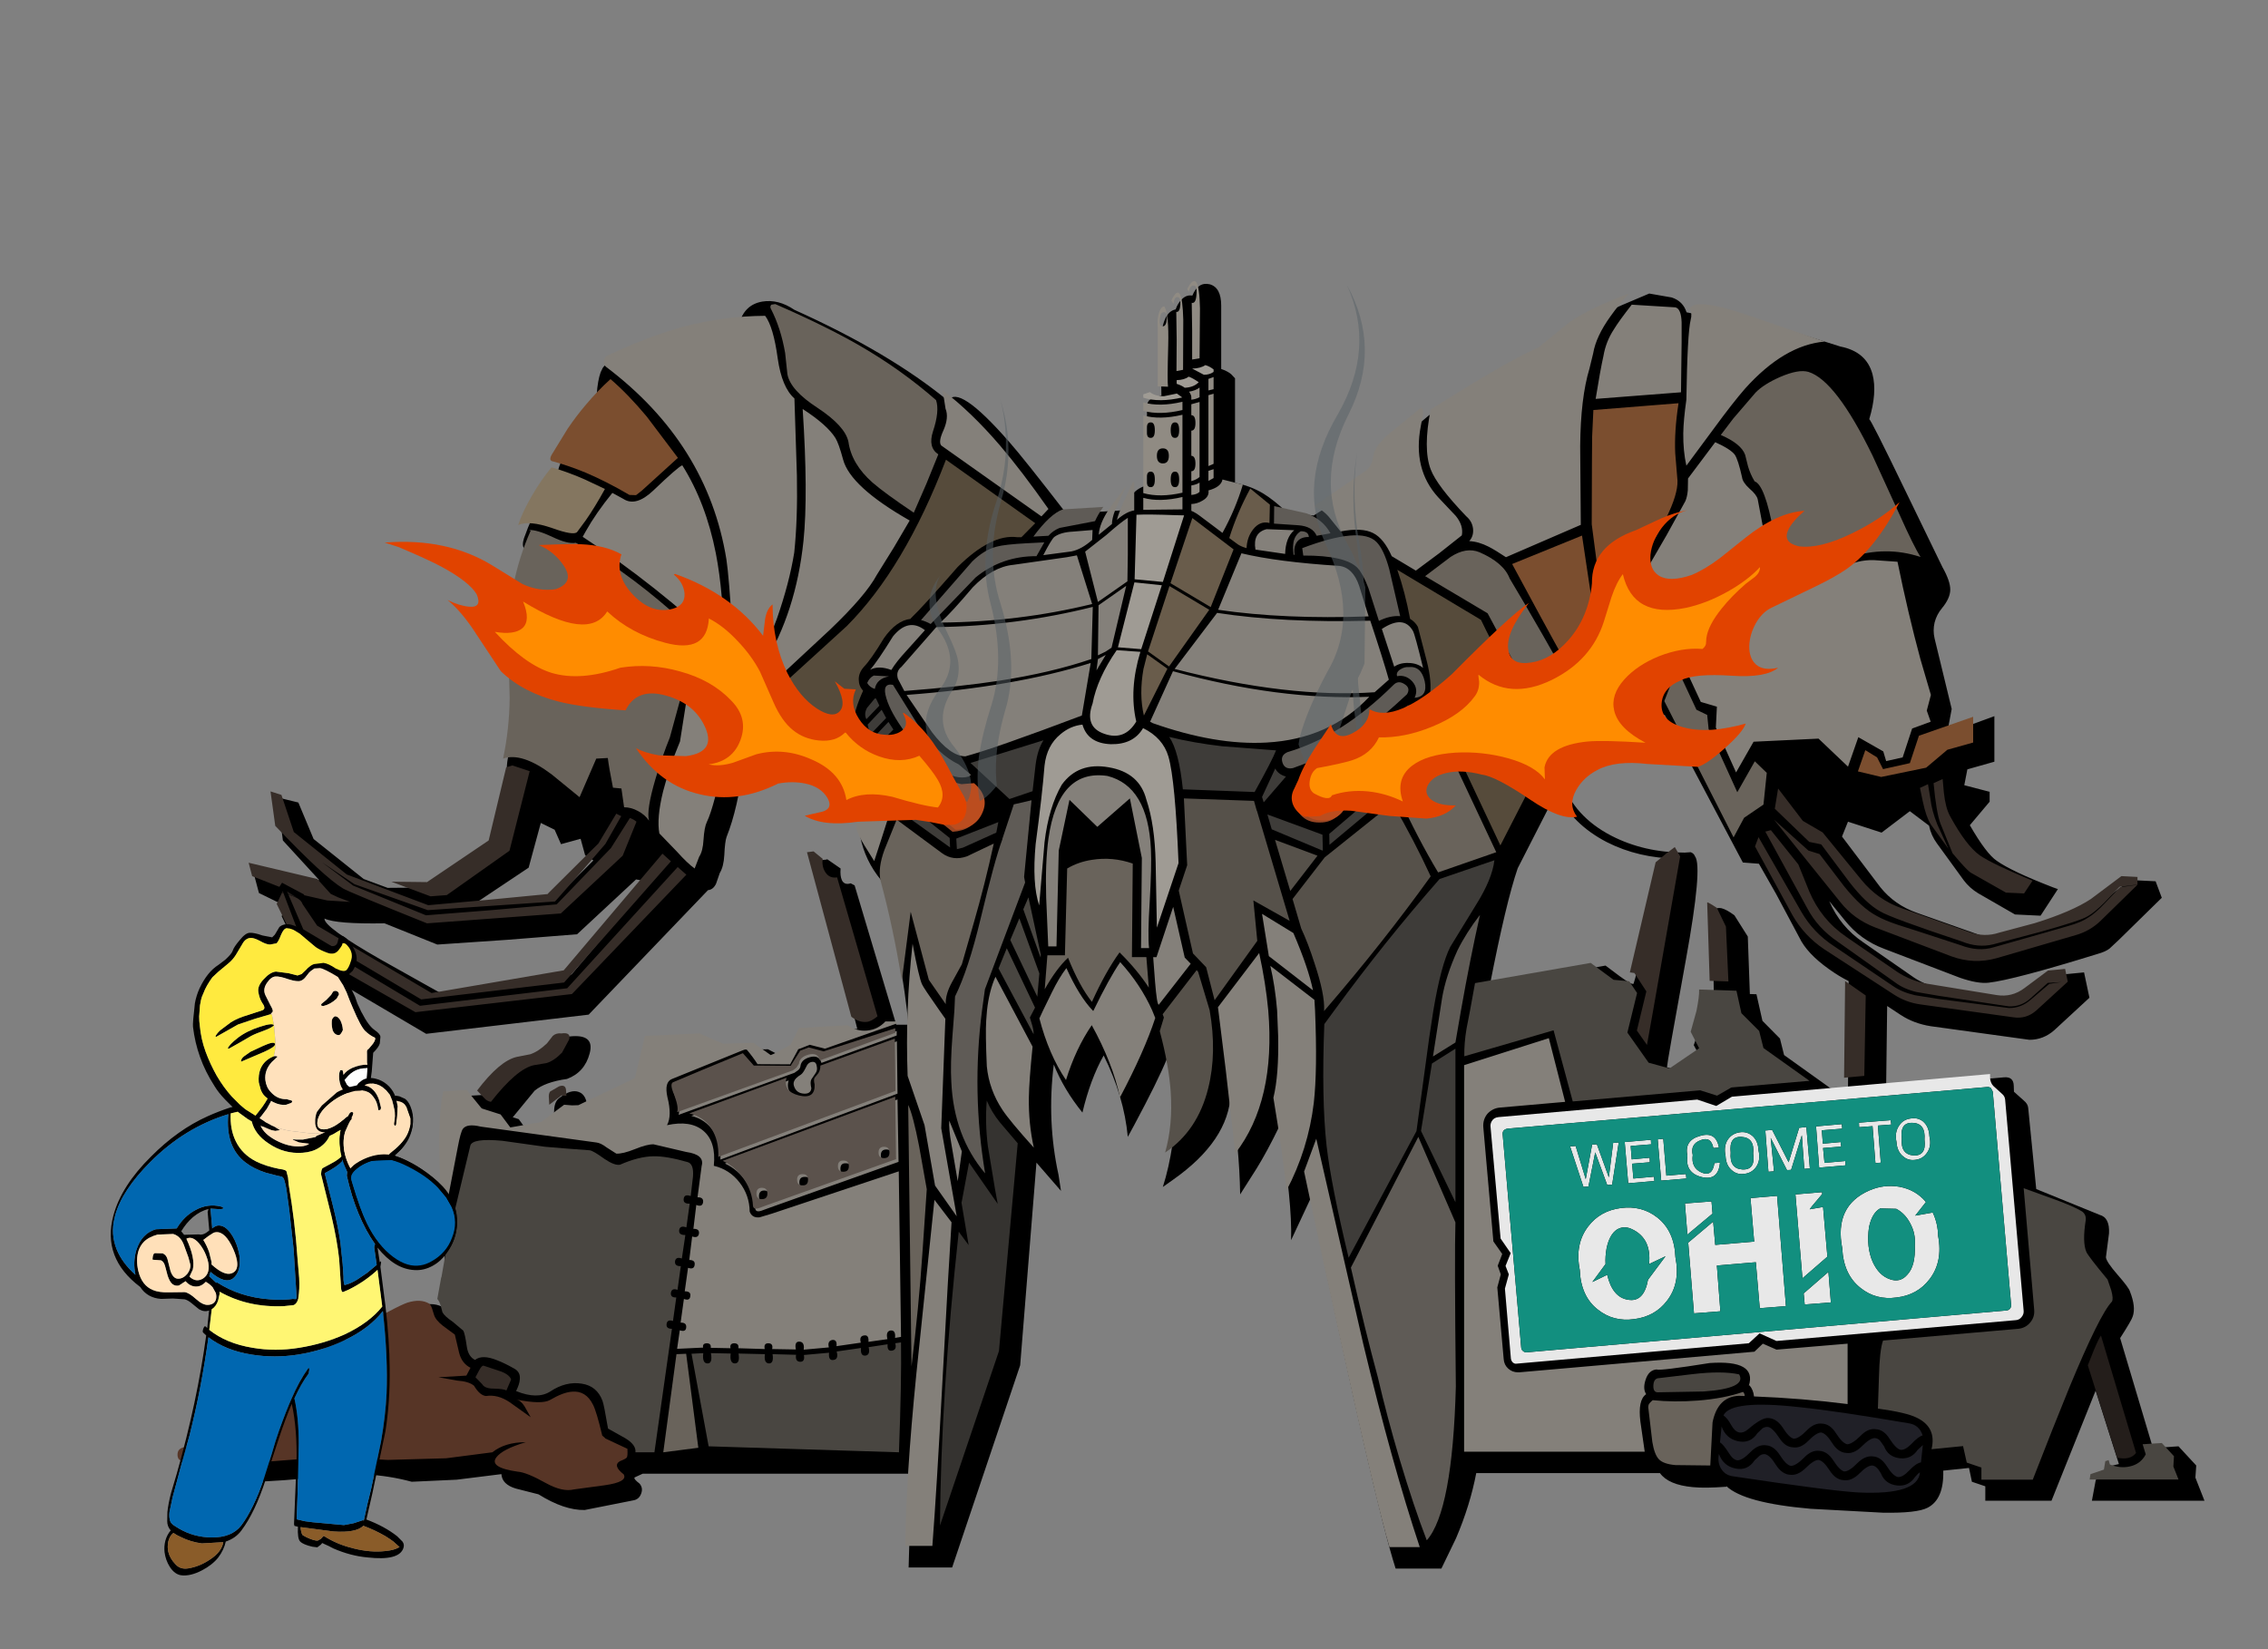 <?xml version="1.0"?>
<svg width="1100" height="800" xmlns="http://www.w3.org/2000/svg" xmlns:svg="http://www.w3.org/2000/svg" xmlns:xlink="http://www.w3.org/1999/xlink">
 <rect width="100%" height="100%" fill="#808080" stroke="none"/>
 <defs>
  <g id="shape0" transform="matrix(1.0, 0.0, 0.0, 1.0, -39.3, -30.85)">
   <path d="m133.6,198.35l19,-22.45l-3.35,-0.6l-14.3,13.3l-16.95,1.35l-16.95,1.15l-12.8,-5.15q-11.7,0.2 -14.55,-1.15q-0.25,2 13.65,9.95l15.7,8.8l30.55,-5.2m-10.4,-25.9l-14,9.35l20.65,-2.05l9.05,-9.05l-2,-1.25l-1.1,-4l-4.75,1.3l-1.55,-3.5l-3.35,-1.65l-2.95,10.85m239.85,0.15q-2.85,8.3 -6.8,28.6l28.1,-5l3.4,2.55q3,2.2 3.4,1.85q0.45,-1.05 4.1,-16.6q2.55,-11.25 6.4,-13.75q-9.3,-0.1 -17,-4q-8.5,-4.4 -12.15,-12.15l-9.45,18.5m12.35,-27.4q0.6,2.4 -1.6,6.3q2.9,8.5 11.95,13.2q7.95,4.1 17.8,4.1l1.45,-0.1q0.75,0.25 1.05,1q1.9,2.45 -2.2,25q-4.6,25.25 -4.6,26.15l-0.05,0l3.3,0.95l4.85,-3.3l-1.6,-3q0.9,-2.45 1.65,-6.3q0.75,-4 0.75,-6.45l2.45,0.1l-0.25,-18.65q0.1,-2.35 2.15,-1.9q1.2,0.3 3.1,1.7l3.25,5.15l0.5,13.95l1.6,0.05l1.45,6.45l4.25,4.3l1,4l11.25,8.05l4.25,0.65l0.15,-26.65q-2.2,-1.05 -4.85,-2.95q-5.25,-3.75 -7.1,-7.6l-5.65,-10.6l-4.15,-7.3l-3.9,-0.3l-18.95,-35.8l-1.85,0.05q-0.95,-0.4 -1.25,-1.4l-2.35,-5.3q-2.8,1.4 -4.95,4.1q-1.6,2.1 -3.3,5.5q0.4,1.3 -0.4,2.6q-0.75,1.25 -2.05,1.6l-7.15,2.65m131,174.65l0.35,-2.25l2.1,-0.5l-5.65,-17.8l-10.7,26.7l-16.05,0l0,-3.5l-3.25,-1.1l-0.7,-3.35l-6.25,0.65q0.2,6.95 -3.8,9q-2.6,1.35 -10.9,1.2l-17.5,-0.95q-16.1,-1.4 -20.4,-5.5l0.05,0.15q-5.2,0.4 -8.2,0.1q-5.9,-0.55 -7.95,-3.4l-44.55,0q-1.5,7.85 -4.9,15.8l-3.55,7.35l-11.1,0q-5.05,-15.65 -20.6,-89.8l-4.75,10.15q0.3,-9.3 -2.8,-27.7q-2.95,6.1 -5.55,10.3l-4,6.3q-0.2,-11.65 -2.3,-24.35q-0.5,11.35 -14.05,20.85l-2.4,1.7q1.5,-4.7 2.35,-10.45q0.9,-5.65 0.75,-10.25l-2.15,-10.3q-2.2,5.35 -7.9,16l-1.55,2.85q-0.9,-9.8 -5.85,-19.75q-3.25,5.8 -5.15,13.85q-4.5,-5.55 -6.95,-11.65q-1.7,13.75 1.15,26.75l0.6,3.9l-5.95,-6.85l-3.95,49.15l-16.5,49.05l-10.55,0l0.65,-22.75l-65.15,0l-1.95,0.9q-0.3,0.35 1.2,1.5q0.9,1.05 0.4,2.4q-0.5,1.4 -1.85,1.65l-11.85,2.35q-4.95,0.1 -11.2,-3.8l-5.5,-1.4q-3.35,-1 -3.5,-3.5l-10.85,1.35l-10.9,0.5q-10.9,-2.95 -22.6,-1.15q-17.6,1.95 -30.15,0.8q-2.85,-0.6 -2.8,-3.2q0.05,-2.65 2.8,-3.35l7.8,-3.45l4.75,-3.45q3.05,-2.25 4.9,-3.05q1.65,-1 3.05,-1.05q2.95,-0.25 3.05,-1.45q0.3,-2.9 1.65,-5.05q0.35,-1.65 2.85,-1.95q2.55,-0.35 3,-1.2q0.7,-2.05 2.2,-3.45q1.5,-1.5 3.45,-1.9q1.75,-0.7 3.3,-0.65q1.8,0.1 3,1.3q1.65,-6.45 5.7,-7.75q3.75,-2 5.45,-2.55q3.45,-1.1 5.85,0.05l0.9,-4.5l-0.05,0l-0.6,-40.4l1.85,-5.95l7.7,-0.45l0.45,0.45q3.6,-3.9 7.1,-6.25q3.95,-2.75 8.5,-3.95l2.2,-2.8q1.4,-1.75 2.95,-1.65q6.2,-0.7 4.9,4.1q-1.2,4.6 -5.5,6.2q-5.35,0.75 -7.85,2.85l-5.3,6.45l1.45,0.45l1.95,2.7l3.6,-0.65q2.35,-0.4 2.9,-1.1l0.15,-3.35q0.15,-2.05 1.4,-2.85q2.65,-2.05 4.55,-1.35q2,0.7 2.1,4.15q0.2,0.15 12.7,-6l3.1,-10.25l14.65,-0.35l5.75,2.2l7.6,-0.1l3.8,2q2.1,-0.85 3.5,-2.45l2.2,-3.45l0.45,0l11.7,-1.05l-10.5,-40.75l3,-0.3l0.2,-0.1l3.25,2.25q-0.15,1.8 0.3,2.8q0.6,1.3 2.15,0.8l0.95,0.5l10.1,33.8l2.95,0q-0.65,-7.2 -2.4,-16.95l-3.2,-16.95q-8.55,-9.2 -5.95,-22.95q-4.6,-9.25 -14.35,-15.1l-4.8,-3.25q-1.45,-1.6 -0.2,-3.7q-3.75,-0.3 -5.25,-1.4q-0.5,-0.35 -1.35,-1.75q-0.5,2.5 -2.45,18.4q-1.4,11.25 -4.15,18.1q-0.4,1.1 -0.55,4.4q-0.15,2.8 -1.1,4.35l-0.9,2.6q-0.7,1.45 -1.95,1.55l-28.95,30.2l-39.4,4.65l-29.8,-17.55l-5.25,-11l1.35,-2.25l-6.85,-3.35l-1.75,-6.55l16.4,3.45l-8.85,-9.65l-1.35,-10.45l5.1,1.25l0.15,0.35l3.55,8.5l12.15,9.7l5.8,2.15l12.05,-0.1l13.6,-9.7l3.9,-16.5q-1.2,-1.9 -0.15,-6.25q1.25,-5.6 1.2,-6.7q-0.2,-18.35 -0.05,-20.95q0.55,-11.7 4.1,-20.45q-1.5,-1.45 -1.75,-2.05q-0.35,-1 0.55,-3.1q2.05,-5.9 7.7,-14.6q0.55,-3.3 3.95,-8.15q1.9,-2.75 5.75,-7.55q-0.35,-1.9 0,-5.15q0.4,-3.2 1.1,-4.4q0.8,-2.6 12.75,-6.75q12.2,-4.2 20.55,-4.4q1.25,-4.65 5.6,-5.4q3.9,-0.65 7.8,2q23.2,10.45 37.3,22.1q2.35,-4.3 14.8,9.95q3.5,3.95 14.3,17.95q2.3,-0.85 6.35,-0.95l6.55,-0.4q1.5,-2.55 2.5,-3.75q1.6,-1.85 3.7,-2.3l0,-19.45q0.2,-1.05 0.8,-1.4q0.5,-0.35 2.7,-0.95l-0.15,-11.65q0,-8.55 3.6,-9.25q0.55,-1.6 1.6,-2.55q1.1,-1.05 2.45,-0.8q1.4,-3.4 4.2,-2.75q2.8,0.75 2.8,5.2l0,15.35q1.5,0.5 2.4,1.25l0.95,1l0,25.35q3.75,0.75 6.85,2.6q2.6,1.6 5.6,4.45l6.6,0.9l14.7,-9.3q1.05,-0.7 1.5,-2.45q0.55,-2.5 0.8,-2.85q1.15,-1.7 4.1,-4l4.5,-3.7l2.25,-1.9q1.4,-1.1 2.5,-0.45q13.55,-9.35 25.4,-14.6l6.1,-4.75q3.9,-3.15 6.35,-4.1l6.6,-2.95l6.6,-2.8l5.45,0.95q2.75,0.9 3.6,3.6l2.5,0.5q1.95,-2 5.2,-1.4l5.5,1.6l24.1,7.6q6.35,1.25 7.8,6.75q1.15,4.4 -0.8,10.9q0.2,-0.4 8.8,17.4l8.95,18.45q1.95,3.45 1.9,5.55q-0.05,2.05 -2,4.4q-1.3,1.55 -1.8,3.5q-0.45,1.95 0,3.85l4.15,17.1l-0.85,4.55l0.15,1.25l11.05,-4.05l0,11.05l-6.55,1.85l-0.75,3.85l6.15,1.6l0,2.4l-4.8,5.7q4,6.95 6.55,8.65q3.6,2.55 13.55,6.4l1.25,0.45l-4.2,6.45l-6.2,-0.3l-8.95,-5.15q-2.05,-1.25 -3.45,-3.1l-6.5,-8.95q-1.45,-1.95 -1.95,-4.35l-4.65,-3.5l-6.85,5.2l-8.15,-2.65l-1.45,3.6l9.3,12.3q3.45,4.3 8.85,6.2l16.25,5.75l6.05,0.15l8.3,-2.25q8.95,-2.75 13.2,-5.55l8,-6.05l6.1,0.3l1.5,4l-10.4,10.2l-2.3,2.15q-1,0.75 -2.8,1.25q-20.35,6.3 -26.5,7q-2.6,0.3 -6.95,-1.2l-18.45,-7.05q-5.7,-2.15 -9.45,-6.85l-3.8,-4.7q2.7,6.25 8.25,10l12.3,8.55q2.9,1.95 6.45,2.55l16.8,2.7q2.8,0.5 5.15,-1.25l6.2,-4.6l6.65,-0.65l1.3,6.15l-8.5,7.85q-2.65,2.35 -6.05,2.35l-23.95,-3.3q-4.1,-0.65 -7.3,-2.75l-3.25,-2.15l-0.25,19.85l28.6,-2.55q2.3,-0.2 2.35,2.05l0.05,1.45l2.35,2.1q1,0.8 1.1,1.8l1.95,19.7l15.35,6.25q2.5,0.65 2.3,4.5l-0.75,5.8q0.1,1.1 2.8,4.2q2.85,3.25 3.05,4.15q1.45,3.7 0.65,6q-0.25,0.9 -3.05,5.25l7.95,26.65l6.2,-0.4l4.3,4.65l-0.2,2.95l2.2,5.6l-27.3,0l0.95,-5.1l3.15,-1.05" fill="#000000" fill-rule="evenodd" id="svg_1"/>
  </g>
  <g id="shape1" transform="matrix(1.0, 0.0, 0.0, 1.0, -41.05, -33.15)">
   <path d="m384.95,61.75q1.1,-6.85 1.9,-10.45q0.6,-3.5 2.55,-6.45q1.1,-1.85 4.3,-5.95l10.6,0.65q1.4,0.35 1.5,3.65l0,4.75l-0.15,12.2l-20.7,1.6m22,16.2q-0.8,-3.65 -0.75,-7.85q0.05,-3.2 0.75,-8.15q0.25,-16.2 1.05,-19.4q0.4,-1.4 -0.2,-2.85q1.75,-2.55 15.1,2.1l17.6,6.05q-9.85,0.85 -19.35,11.45q-3,3.45 -7.5,9.6l-6.7,9.05m-83.85,15.95l-2.9,-3.6q-1.7,-1.9 -3.65,-2.5l12.4,-8.45q1.1,-0.65 1.7,-2.1l0.65,-2.7q1.15,-2.6 5.1,-5.6l6.05,-4.95q0.8,-0.3 0.6,1.65l-0.5,2.7q-2,10.45 4.2,17.25l4.3,4.55q1.9,2.35 1.45,4.7l-5.5,4.35l-5.65,4.2l-5.85,-3.5q-1.9,-4.3 -4.5,-5.6q-2.7,-1.4 -7.9,-0.4m30.5,-3.65q-7.15,-7.45 -8.65,-11.4q-1.9,-5 0,-14.55l9.7,-6q10.8,-6.55 16.45,-9.05l7.7,-6.25q5,-3.35 14.2,-6.8q-2.55,2.85 -4.4,5.45q-3.55,4.9 -4.25,9.05l-0.9,3.7q-2.15,7.1 -2.25,18.8l0.15,19.1l-18.15,7.85q-2.55,-1.7 -4.2,-2.55q-2.45,-1.25 -4.7,-1.35q1.15,-1.3 0.9,-3.15q-0.25,-1.7 -1.6,-2.85m48.5,36.45l-4.5,6.8l-2.55,-5.85q-1.65,-3.95 -3.05,-5.65l2.35,-9.65q1.3,-5.4 2.65,-8.65l4.95,-8.55l0.15,-0.25l4.6,-8.35q0.45,-1 0.6,-2.65l0.05,-2.85l6.6,-8.8q3.75,1.7 4.75,3.05q0.8,1.2 1.75,5.45q0.15,1.25 1.8,2.75q1.75,1.5 2,2.6l3.85,20.35l-8.2,6.7q-1.5,1.5 -4.45,3l-5,2.2q-3.85,1.45 -7.25,6.65l-1.1,1.7m-72.2,-12.2q-20.4,0.75 -36.5,-1.6l5.65,-13.7q8.75,2.1 23.7,3.05q3.35,0.4 4.85,4.85l2.3,7.4m3.2,3.05q5.3,-3.5 7.55,0.5q0.5,0.9 2.45,8.95q-1.4,-1.15 -3.45,-1.2q-2.1,-0.1 -3.55,0.9l-3,-9.15m-1.75,15.35q-21.05,1.45 -48.5,-5.65l10.3,-13.6q15.95,2.45 37.15,1.9q3.15,9.5 4.5,14.3l-3.45,3.05m123.35,14.35l-6.05,-3.45l-2.5,7.15l-7.15,-6.8l-15.75,0.75l-4.25,7.45l-4.9,-10.9l0.25,-5.05l-3.9,-1.15l-4.8,-10.35q1.15,-1.95 1.4,-2.15q1.4,-1.65 3.85,-2.55q7.05,-2.5 12.2,-6.65q2.75,-2.2 5.15,-4.8l0.9,1.25l2.7,-0.15l12.95,-7.1q3.55,-2 7.6,-1.9l5.75,0.4q2.55,12.5 5.55,23.6l2.55,8.7l-1,3.8l0.95,2.7l-4.5,1.65l-2.3,7l-4,0.9l-0.7,-2.35m-25.9,145.1l17.25,-1.45l0,14.65q-11,-1.4 -22.7,-1.85q-0.15,-1.6 -1.1,-2.7l-0.15,0.1q2,-6.3 -9.5,-5.5q-12.25,1.95 -12.85,1.55q-1.95,0.15 -2.7,2.55q-0.7,2.15 0.15,3.45q-2.05,1.4 -1.4,6.65l1.05,7.3l-43.8,0l0,-93.75l20.55,-6.55l3.95,15.45l-15.95,1.4q-1.7,0.2 -2.9,1.5q-1.1,1.35 -1,3.15l2.45,27.8l2.15,3.05l-1.1,2.85l0.75,2.1l-0.85,3.15l1.55,17.4q0.1,1.4 1.1,2.3q1,0.9 2.35,0.9l0.35,0l57,-5l2.05,-1.95l3.3,1.45m-114.55,-43.2l2.95,-7.95l11.4,49.8q7,29.2 13.7,49.25l-7.35,0q-3.25,-10.9 -11.85,-50q-4.5,-20.45 -8.85,-41.1m-86.95,-185l-0.7,-4.5q6.95,5.3 13.9,13.4q5.3,6.2 11.75,15.4l-1.7,1.8l-24.3,-17.2q-0.75,-0.9 0.55,-3.7q1.35,-3.1 0.5,-5.2m26.35,31.1q1.55,-1.15 4.45,-1.3l4.85,-0.4l-0.1,2.4q-2.55,2.3 -5.05,2.8l-6.8,0.9q1.9,-3.7 2.65,-4.4m14.75,-6.45q-0.75,2 -0.75,3.3l-3.2,2.6q0.15,-2.75 2.55,-6.3l4.1,-5.6l-2.7,6m3,17.2l-7.15,5l-3.1,-12.2l5.15,-4.05q3.45,-3.05 5.2,-4.15l0,8.95l-0.1,6.45m-2.55,-14.9q0.35,-1.5 1.75,-4.6l2.05,-4.45l0.4,-0.1l0,6.85q-1.95,0.3 -4.2,2.3m23.35,1.45l-2.6,-1.95q-1.65,-1.3 -2.7,-1.7l0,-1.65q1.45,-0.05 2.75,-0.85q1.65,-0.95 1.4,-2.45q3.1,-0.85 3.4,-2.65l4.95,1.25q-1.85,6.1 -4.95,11.7l-2.25,-1.7m10.25,5.75q-0.7,-4.1 2.7,-4.95l6.7,0.25q-2.1,1.8 -2.2,5.75l-7.2,-1.05m-77.4,18.8q19.4,-0.25 37.95,-4.9l-0.35,12.65q-9.7,3.3 -22.3,5.25q-9.4,1.45 -23.05,2.5l-1.55,-2.95q-0.55,-1.8 0.85,-2.9l8.45,-9.65m-10.9,10.4q-3.05,-1.15 -5.15,-0.05q1.75,-1.95 5.55,-8.1q3.75,-4.6 7.75,-1.5l-4.4,4.9q-2.6,2.8 -3.75,4.75m29.55,-25.5l13,-1.85l2.45,-0.45l3.7,11.8q-17.75,4.35 -36.8,4.5q2.75,-2.5 7.85,-8.55q4.8,-4.95 9.8,-5.45m-33.05,2.4q-2.7,5.05 -11.4,13.35l-12.95,12.05l-3.4,-0.75q-1.25,-0.8 0.25,-2.75q7.9,-12.85 9.7,-30.15q1.15,-11.25 -0.2,-31.95q5.95,3.85 7.95,7.05q0.8,1.3 1.85,5.2q1.75,6.6 16.15,14.8l-3.85,6.55l-4.1,6.6m-20.05,-5.35q-1.2,7.4 -4.2,16q-4.25,11.85 -8.25,11.4q-2.15,-0.9 -2.55,-8.25q-0.8,-13.3 -1.45,-17.55q-4.55,-28.05 -29.15,-46.65q-0.75,-0.55 -0.55,-1.45q0.1,-0.9 0.85,-1.3q10.05,-4.75 18.6,-7.05q9.75,-2.55 19.65,-2.6q2,2.65 3.05,10.35q1,7 4.05,9.7l0.6,18.7q0.2,10.7 -0.65,18.7m-50.55,-3.35l-0.75,-0.5l0.75,-1.35q2.5,-4.45 6.45,-9.3l2.65,1.45q3.05,2 7.3,-2.05q5.9,-5.65 7,-6.1q5.75,9.15 8.15,21.4q1.85,9.55 2,23q-17.3,-15.95 -33.55,-26.55m122.3,30.15l0.15,-0.05l-2.15,12.75q-21.05,7.95 -28.25,9.9q-3.65,-0.05 -8.05,-5.8l-6.2,-9.1q26.1,-1.95 44.5,-7.7m-95.9,49.8q-1.75,-1.25 -4.3,-4.1l-4.25,-4.4q-0.7,-3.7 0.9,-10.2q1.15,-4.35 2.7,-8.6l1.4,-3.5l1.55,-9.85q5.9,0.45 10.2,3.95q-1.05,11.25 -3.25,19.45q-1.1,4.15 -2,6q-0.6,1.25 -0.8,4.3q-0.15,2.75 -1.05,4.1l-1.1,2.85m43.35,-24.55l2.2,6.65q0.7,2.3 1.85,4.15l-1.9,5.95l-1.95,6l-2.35,-3.75q-1.45,-2.35 -1.9,-3.95q-0.6,-4.2 0.05,-11.95l1.05,-12.2l2.95,9.1m54.45,-27.15l0.15,-12.15l6.7,-4.7l-3.55,15l-1.45,0.95l-1.85,0.9m13.3,16.45l-0.65,-0.35l5.55,-12.25q25.85,7.1 47.6,6.2q-9.65,10.25 -24.9,11.1q-12.3,0.7 -27.6,-4.7m-13.65,-12.8l0.35,-2.75l1.9,-1l-2.25,3.75m-9.7,66.95l-2,0l-0.5,-11.85q-0.25,-8.5 0.55,-14.3q2.4,-16.95 14.3,-15.2q9.85,2.5 10.55,17.8q0.2,4.05 -0.3,12.8q-0.5,8 -0.15,11.15l-1.95,0l0.2,-21.85l-2.9,-14.45l-7.9,6.9l-6.75,-6.55l-2.6,12.3l-0.55,23.25m31.1,2.7l1.45,1.5l-7.75,9.95q-0.45,-0.05 -0.9,-5.6l-0.45,-5.95l0.8,0l4.05,-12.2l2.8,12.3m20.4,-0.35l-1.65,-10.25l7.6,4.65q3.65,8.5 4.75,13.9l-10.7,-8.3m-137.2,94.95l-6.3,0.3l0.65,-4.5q1.45,0.5 1.55,-0.65q0.15,-1.25 -1.35,-1.2l0.8,-5.75q1.45,0.55 1.55,-0.7q0.2,-1.15 -1.35,-1.15l0.8,-5.7q1.45,0.5 1.6,-0.7q0.2,-1.2 -1.3,-1.2l0.7,-5.7q1.45,0.5 1.65,-0.7q0.15,-1.2 -1.35,-1.15l0.7,-5.8q1.45,0.6 1.65,-0.65q0.15,-1.25 -1.35,-1.2l1,-7.6q0.8,-2.75 -3.75,-3.4l-7.9,-1.85q-1.55,-0.05 -4.5,1.15q-3,1.2 -4.55,1.1l-2.35,-1.5q-1.45,-1.1 -2.5,-1.2l-28.05,-3.85q-3.3,-0.8 -4.3,0.55q-0.55,0.75 -1.25,4.5l-4,20.8l-0.4,-17.3q-0.35,-11.85 0.9,-17.1l5.65,-0.35l3.5,4.3l0.2,0.2l4.55,1.45l2.35,3.15l7.45,-1.3l5.6,-4.2l1.95,0.15l1.5,-0.05l13.7,-6.55l2.45,-10.25l13.25,-0.6l5.7,2.5l7.4,-0.2l4.15,2.95q1.05,-0.35 4.85,-2.55l2,-4l11.8,-0.7q2.2,1.55 4.75,1.3q2.6,-0.25 4.4,-2.2l2.65,0l0.1,0.5l-17.4,6.1l-3.5,-0.9l-0.15,-0.05l-2.85,1.1l-0.05,0.15l-1.9,3.5l-7.9,-0.05q-1,-1.6 -2.75,-3.7l-18,7.3q-1.9,0.75 -1.1,4.4q1.15,4.5 -0.1,6.8q5.7,-1.25 8.8,1.35q3.15,2.65 2.55,8.5q3.8,0.9 6.25,4.05q2.4,3.1 2.45,7.05q0.55,1.6 2.4,1.4l3,-0.9l30.75,-10.25l0.55,40.15l-1.45,0.25q0.2,-1.95 -1.1,-1.8q-1.2,0.2 -0.75,2.1l-4.6,0.65q0.15,-1.75 -1.05,-1.55q-1.25,0.15 -0.8,1.75l-5.9,0.85q0.2,-1.65 -1.05,-1.5q-1.2,0.25 -0.8,1.8l-6.1,0.55q0.25,-1.9 -1.05,-1.95q-1.25,-0.05 -0.85,1.9l-5.75,-0.1q0.3,-1.4 -0.95,-1.4q-1.15,0 -0.85,1.4l-6.4,-0.2q0.2,-1.15 -0.95,-1.2q-1.2,0 -0.95,1.2l-4.8,-0.1q0.15,-1.05 -0.9,-1.1q-1.15,0 -0.95,1.05m25.95,-72.2l3.65,0.95l17.35,-5.55l0,1.1l-18.25,6.65q-0.55,-2 -2.8,-1.4q-2.15,0.6 -2.3,2.25q-0.1,0.55 -0.6,0.95l-0.85,0.6l-28.1,10.2q0.45,-1.1 -0.7,-4.2q-1.15,-2.65 -0.3,-3.1q5.6,-2.4 16.95,-7.05l2.65,3.05l9,0.05l0.1,-0.3l2.15,-3.4l2.05,-0.8m122.45,-9.6q0.6,14.45 -0.3,22.4q-1.35,11.3 -6.65,21.35q-0.65,-7.5 -3.15,-22.55q1.35,-5.55 1.15,-15l-0.25,-6.2q-0.5,-5.95 -1.65,-10.8l10.7,8.25l0.15,2.55m-39.5,0l0.75,1.85q-2.65,8.1 -8.55,19.25q-1.8,-8.35 -6.85,-17.5q-3.9,5.7 -6.25,13.3q-4.2,-6.25 -6.45,-14.95l0.9,-1.95l2.1,-4.3q1.75,-3.6 3.55,-5.95q3.1,6.85 6.35,10.25l0.15,0.15l0.1,-0.15q3.75,-7.75 6.45,-11.7q4.95,5.45 7.75,11.7m28.15,0q1.85,21.95 -8,34.7l-2.3,-20.2l-1.8,-14.5l-0.1,-0.75l10,-13.15q1.6,7.35 2.2,13.9m-92.6,33.75q-1.35,0 -1.35,1.4q0,1.35 1.35,1.35q1.3,0 1.3,-1.35q0,-1.4 -1.3,-1.4m5.15,-33.75q0.3,-8.1 1.2,-16.15q1.55,8.3 2.3,9.85q0.3,0.75 4.2,6.3l1.45,2.05l-1,26.55l3.75,21.35l-5.25,-7.45l-2.55,-14.65l-4.1,-11.95q-0.3,-7.95 0,-15.9m19.25,0q0.5,-4.65 2.05,-8.15l9,16.95q-0.85,8.4 -0.9,12.3q-0.1,6.35 1.2,12.2q-5.85,-6.5 -7.6,-9.15q-3.25,-4.9 -3.8,-10.6q-0.35,-7.95 -0.15,-11l0.2,-2.55m-7.1,41.45l-1.55,-9.1q-0.65,-3.6 -0.5,-5.6l3.05,7.45l-1,7.25m-49.1,6.65q-0.15,-3.45 -2.15,-6.45q-2,-3 -5.2,-4.5l41.85,-15.55l0.25,15.15l-31.2,11.1l-2.05,0.75q-1.35,0.45 -1.5,-0.5m2.15,-4.4q-1.25,0 -1.25,1.4q0,1.35 1.25,1.35q1.35,0 1.35,-1.35q0,-1.4 -1.35,-1.4m9.9,-3.3q-1.35,-0.05 -1.35,1.35q0,1.4 1.35,1.35q1.3,0.05 1.3,-1.35q0,-1.4 -1.3,-1.35m1.75,-27.9q0.95,-0.1 1.1,1q0.25,1 -0.25,1.7l-1.05,1.55q-0.35,0.65 0,2.15q-0.15,1.4 -1.8,1.3q-1.7,-0.1 -2.3,-1.55q-0.35,-0.8 -0.1,-1.4q0.25,-0.8 1.65,-1.65q0.55,-0.35 1.25,-1.8q0.5,-1.2 1.5,-1.3m1.95,3.4q0.5,-0.75 0.5,-1.85l18.1,-6.55l0.15,12.7l-42.95,16q0.15,-4.05 -1.7,-6.9q-1.9,-2.85 -5.35,-3.7l23.6,-8.6q-0.95,3.3 2.95,4.3q4,0.95 3.8,-2.65q-0.25,-1.25 0,-1.65l0.9,-1.1m6.15,21.2q-1.25,-0.05 -1.25,1.35q0,1.35 1.25,1.35q1.35,0 1.35,-1.35q0,-1.4 -1.35,-1.35m25.7,14.3q-0.7,10.5 -2.25,39.3q-1.3,24.7 -2.4,39.2l-6.55,0q0.1,-16 2.65,-41.6l4.4,-42.35l4.15,5.45" fill="#84807a" fill-rule="evenodd" id="svg_2"/>
   <path d="m382.6,134.2q-3.75,-6.3 -11.2,-20l-6.7,-12.4l16.95,-6.9l2.95,19.7q0.1,3.1 3.3,6.45q3.75,3.85 4.45,5.85q-5.85,4.2 -8.55,9.35l-1.2,-2.05m22.45,-71.4q-1.05,6.85 -0.8,12.15l0.55,6.65q0.1,3.25 -2.7,8.95q-2.05,4.15 -5.6,9.65q-1.45,2.1 -2.5,5.15q-0.6,1.85 -1.45,5.6l-2.35,9.35q-3.05,-2.4 -3.3,-6.05l-2.9,-22.1l0.05,-15l0.05,-6.25l0.3,-6.45l20.65,-1.65m56.1,87.3l2.2,-6.65l13.15,-4.6l0,6.25l-6.25,1.75l-5.15,4.35l-10.9,2.25l-5.65,-1.35l1.8,-5.15l2.85,1.75l1.45,2.85l6.5,-1.45m-321.1,-70.45q-4,-1.65 -7.8,-2.7q-1.45,-0.15 -0.25,-2l3.65,-5.95q2.1,-3.1 4.4,-5.8q2.85,-3.4 6,-6.25q4.3,3.7 8.8,9.1l7.55,10l-8.75,7.95l-1.4,1.1l-1.6,-0.05q-5.45,-3.2 -10.6,-5.4" fill="#7b4e2f" fill-rule="evenodd" id="svg_3"/>
   <path d="m415.3,70.5l3,-3.95l5.45,-6.35q1.95,-2 5.9,-3.75q4.5,-1.95 6.9,-1.25q6.65,2.05 15.55,20.3l6.5,14.2q3.5,7.85 5.15,10.4q-8.45,-2.8 -17.25,0.1q-4.7,1.6 -15.4,7.8q-0.45,0.15 -0.6,-0.3l-2.4,-13.7q-2.1,-11.4 -4.6,-12.25q-1.05,-1.75 -1.6,-3.65l-0.7,-2.8q-0.95,-2.65 -5.9,-4.8m-56.55,43.25l-15.15,-9l6.15,-4.65q3.8,-2.5 7.05,-1.15q5.85,2.55 7.3,6.35q7.7,12.85 17,29.7l1.8,3.2q0.8,2.05 -1.1,2.6l-7.25,2.4l-15.8,-29.45m45.95,13.35l4.7,10.05l2.6,1.25l0.35,3.45l6.95,15.3l4.25,-7.5l2.9,2.8l-0.8,7.7l-4.7,3.2l-2.55,4.75l-16.8,-33.05l3.1,-7.95m-67.55,31.05l6.85,-22.3l16.85,35.85l-14.1,4.9q-5,-8.35 -9.6,-18.45m82.55,145.4q-5.15,0.2 -6.4,6.45l-0.55,10.45l-8.45,-0.1q-2.9,-0.25 -4,-1.4q-1.1,-1.15 -1.6,-4.2l-1,-8.5l0.1,-0.55q0.3,-0.55 0.95,-1.05l0,-0.05q5.15,0.55 11,0.1q6.35,-0.5 10.95,-2.1q0.4,0.4 0.4,1l-1.4,-0.05m-230.75,-247.8l-0.55,-5.15q-1.05,-6.05 -3.45,-10.7q-0.3,-0.55 0.1,-1l0.95,-0.15q12.3,5.35 20.6,10.15q10.15,5.9 18.4,13.15q0.9,2.65 -0.75,7.6q-1.25,3.85 1.3,5.55l-2.9,7.15l-3.05,7q-7,-4.7 -10,-7.3q-5.1,-4.5 -5.85,-9.9q-0.8,-3.8 -7.45,-8.2q-6.65,-4.3 -7.35,-8.2m-50.4,102.6l-6.8,-5.55q-7.2,-5.4 -11.75,-3.8q1.5,-7.05 1.6,-14.65l-0.35,-12.65q-0.3,-15.1 5.45,-28l-0.45,-0.15q1.95,-0.1 5.75,1.7q3.65,1.75 5.65,1.4l2.4,1.35q11.4,6.65 23.9,18q0.8,7.95 0.8,12.05q0.65,-4 1.15,-10.25l8.35,8l0,-0.05q0.45,1.05 1.55,1.9l-1.05,10.05q-5.2,-3.8 -10.25,-4.1l-0.15,-2.15q-0.05,-1.3 0.05,-2.2q-0.85,1.9 -1.15,4.25l-0.1,0.45l-2.7,9.9q-1.85,4.55 -3.5,10.1q-2.25,7.65 -1.55,10.1q-1,-1.45 -2.7,-2.35q-1.65,-0.9 -3.35,-0.9l-0.65,-4.55l-2.05,-0.2q-1,-5.05 -1.25,-7.2l-2.8,0.15l-4.05,9.35m95.55,30.65l-2.85,9.9l-2.45,4.45q-1.55,2.85 -1.45,5.2l-4.1,-5.9l-4.4,-16.5l-2.15,16.7q-2.1,-12.95 -5.15,-24.2q-0.7,-3.1 0.95,-7.55l2.95,-7.3l10.95,8.1q2.7,2 6.1,0.8l6.5,-3.1q-2.15,9.9 -4.9,19.4m38.4,8.15l3.5,0l0.6,7.4q-2.8,-4.3 -7.1,-8.55q-3.4,4.7 -6.7,12q-3,-3.75 -5.8,-10.7q-2.8,2.6 -5.65,7.65l0.65,-8.25l4.25,0l0.55,-21.05q2.7,-1.6 6,-2.1q5,-0.8 9.9,0.9l-0.2,22.7m-50.8,71.7q-0.9,13.35 -2.65,27.55l-0.8,-63.4q1.15,2.35 2.65,10.05l1.85,10.4l-1.05,15.4m-59.65,24.6l2.35,-0.1l2.95,22.8l-8.5,1.1l3.2,-23.8" fill="#69635b" fill-rule="evenodd" id="svg_4"/>
   <path d="m512.45,177.5l3.9,0.2l0,1.85l-4.35,0.55l-3.65,3.8q-2.45,2.45 -4.1,3.35q-1.65,1.05 -11.75,3.85l-11.15,2.95q-3.65,0.9 -7.6,-0.7q-17.3,-5.75 -19.8,-7.3q-3.45,-1.9 -7.5,-7.15l-6.8,-9.1l-2.9,-0.6l-8.35,-8.05l0.8,-4.9l6,7.85l4.8,2.8l9.4,11.5q3.95,4.85 9.8,6.9l16.3,5.75q3.75,1.35 7.35,0.15l8.6,-2.3q9,-2.8 13.6,-5.85l7.4,-5.55m-8.05,10.05q1.7,-1 4.05,-3.5l3.65,-3.85l4.25,-0.6l-8.85,8.65q-2.6,2.55 -6.1,3.55l-19.2,5.6q-5.55,1.55 -11,-0.45l-18.45,-7q-5.2,-2 -8.5,-6.2l-16.05,-19.95l8.35,7.5l2.7,0.85l5.95,7.8q4.25,5.3 8,7.25q1.75,1 5,2.1l5.15,1.65l10.1,3.3q4.3,1.65 8.05,0.5l12.85,-3.65l5.2,-1.5q3.3,-0.95 4.85,-2.05m-35.3,-33.6l0.3,3.3q0.4,3.7 1.5,5.7q3.9,7.15 7.2,9.5q2.95,2.05 12.8,6.15l-2.05,3.1l-4.4,-0.2l-8.55,-4.85q-0.65,-0.4 -2.6,-2.6l-1.8,-2.1l-2.95,-7.25q-1,-2.7 -1.65,-9.75l2.2,-1m-67,18.05l2.05,-1.55l1.3,2.25l-3.35,19.1l-3.2,18.25l-1.5,8.4l-2.45,-3.5l2.3,-9.5l-2.9,-4.45l-1.1,-0.15l6.25,-26.7l2.6,-2.15m63.45,-16.8l0.6,3.65q0.3,2.7 1.65,6.1l2.7,5.9l-4.25,-5.85q-1.15,-1.8 -1.95,-5.55l-0.7,-3.35l1.95,-0.9m-51.2,30l2.2,4.55l0.6,13.3l-4.55,-0.15l-0.6,-19q0,-0.25 2.35,1.3m80.6,18.45l1.5,-0.25l1.5,-0.2l-3.35,0.2l-4.25,3.8q-2.25,2 -5.15,1.9l-16.95,-2.55l-5.55,-0.95q-3.05,-0.75 -5.1,-2.3l-13.95,-9.9q-4.85,-3.3 -7.4,-8.15l-10.15,-18.55l1.35,-0.35l6.65,8.3l2.65,6.55q2.9,6.85 8.95,11l12.35,8.5q3.4,2.25 7.3,2.9l16.85,2.75q3.7,0.6 6.75,-1.7l5.7,-4.25l4.15,-0.4l0.65,3.1l-7.65,7q-2.4,2.1 -5.5,1.65l-22.7,-3.15q-3.45,-0.5 -6.35,-2.4l-16.85,-10.95q-4.85,-3.25 -7.7,-8.25l-9.1,-16.7l0.85,-2.25l10.35,18.05q2.95,5.15 8.05,8.45l14.2,9.6q2.15,1.5 5.4,2.25l5.7,0.9l17.05,2.2q3,0 5.35,-2.1l4.4,-3.75m-44.85,22.3l-4.9,0.45l0.25,-23.45l5,3.5l-0.35,19.5m-383.35,-44.3l3.7,9.7l29.4,17.6l35.7,-4.25l26.8,-29.4l2.1,1.85l-27.75,28.95l-37.95,4.4l-28.9,-16.5l-4.75,-9.75l1.3,-2.75l0.35,0.15m144.05,29.85q-1.55,1.3 -2.65,1.35q-1.8,0.2 -3.7,-1.25l-10.75,-39.9l1.6,-0.2l2.2,1.8q-0.25,1.85 0.65,3.25q1,1.55 2.85,1.25l9.8,33.7m-141.7,-29.1q1.8,0.65 2.25,1.8l0,0.05l3.55,5.25l27.75,16.35l32.05,-5.5l23.95,-28.3l2.05,1.85l-25.9,29.4l-34.65,4.1l-28.6,-17l-3.6,-8.4l1.15,0.4m2.55,-0.5l-5.25,-2.8l-0.65,1l-6.6,-2.6l-0.85,-3.25l16.65,3.95l3.25,3.6l1.8,0.85l2.9,1.1l-5.55,-0.35l-5.5,-1.25l0,0.05l-0.2,-0.3m68.4,-9.3l3.05,-3l4.35,-7.25l1.2,0.6l-3.85,6.75l-4.75,5.5l-7.45,8.45l-30.85,2.1l-17.8,-6.3l-7.85,-5.3l7.55,5.65l17.65,7.2l15.85,-1.25l15.85,-1.4l13.15,-13.65l4.6,-7.3q0.9,0.3 1.6,0.9l-3.35,8.25l-15,14l-32.45,2.4q-19.05,-7.65 -20.35,-8.45q-4.6,-2.75 -16.45,-15.2l-1.15,-8.35l2.65,0.85l3,9l12.85,10.3l19.75,7.45l14.45,-1.3l14.5,-1.4l0.25,-0.3l9,-8.95m-4.8,56.65l0.1,1.55l-1.2,-0.1l-2.95,2.25l-0.1,-1.7q-0.1,-0.95 0.3,-1.5q0.5,-0.3 2.15,-1.25q1.5,-0.55 1.7,0.75m-18.2,3q-1,-0.2 -1.55,-0.85l-1.8,-1.9q5.45,-7.2 9.6,-8.15l3.3,-0.65q1.95,-0.65 4.05,-2.65l1.4,-1.8q0.85,-0.75 2.1,-0.6q2.4,-0.35 1.85,1.5l-1.7,3.15q-2,2.05 -3.8,2.55l-3,0.5q-4.15,0.85 -10.45,8.9m-14.65,-49.85l-9.5,-3.55l8.65,0.1l14.95,-10.1l4.25,-17.75l1.5,-0.45l4.2,1.4l-4.9,19.3l-15.2,10.75l-3.95,0.3m12.5,118.3l-1.6,-1.65l0.85,-1.6q0.7,-1.35 1.15,-1.2l4.35,1.45q1.95,0.8 2.3,1.9l-1.15,2.65q-0.65,-0.4 -3.15,-0.45q-2.1,0 -2.75,-1.1" fill="#362d28" fill-rule="evenodd" id="svg_5"/>
   <path d="m354.5,210.05l1.2,-6.6l28.05,-4.9l5.55,4.1l3.8,0.35l1.9,2.85l-2.35,9.6l5.15,7.3l5.05,1.4l7.2,-4.9l-2.05,-4l1.4,-5.05q0.7,-3.45 0.65,-5.2l9.05,0.3l1.2,5.45l4.3,4.3l1.05,4.15l11.15,7.95l-18.8,1.6l-0.2,0.05l-3.4,1.95l-4.1,-1.3l-30.9,2.7l-4.65,-17.25l-21.65,6.3q-0.05,-3.25 0.55,-6.75l0.85,-4.4m65.25,88.3q1.95,3.4 -8.6,4.15l-11.2,0.2q-1.05,-0.05 -1,-1.6q0.05,-1.55 1.05,-1.8l8.4,-1q7.2,-0.85 11.35,0.05m89.35,-23l0.9,2.65q0.55,2.05 0.15,2.7q-3,3.15 -10.35,20.9q-3.8,9.3 -8.85,22.3l-12.45,0l0,-2.95l-3.55,-1.2l-0.9,-4l-7.65,0.75q1.3,-5.3 -3.6,-7.65q-2.5,-1.25 -9.4,-2.2l0.25,-7.6q0.15,-6.6 1,-8.9l32.8,-2.85q1.8,-0.2 2.9,-1.55q1.1,-1.3 0.95,-3.05l-2.55,-29.5l7.2,2.6q4.85,1.75 6.9,3q1.1,0.75 0.95,2.15q-0.85,5.35 0.15,7.7q0.5,1.1 5.15,6.7m15.95,45.35l1.25,3.15l-21.55,0l0.2,-1.3l3.25,-1.1l0.35,-2.05l0.8,-0.25l0.3,1.05q2.5,1 4.75,0.5q2.7,-0.55 3.95,-2.95l-0.75,-2.45l4.65,-0.3l2.95,3.2l-0.15,2.5m-282.05,-127.7l2.2,-5.25l4.85,13.35l-0.5,5.65l-6.55,-13.75m4.4,-10.35l3,13.9l-0.05,0.7l-4.2,-11.7l1.25,-2.9m-82.7,64.2q1.6,0.4 1.35,3.55l-0.55,4.7q-1.55,-0.55 -1.7,0.65q-0.2,1.25 1.45,1.2l-0.8,5.75q-1.55,-0.55 -1.75,0.65q-0.15,1.25 1.5,1.2l-0.85,5.7q-1.45,-0.5 -1.65,0.65q-0.15,1.25 1.4,1.2l-0.8,5.75q-1.4,-0.5 -1.6,0.7q-0.15,1.2 1.3,1.15l-0.8,5.7q-1.4,-0.45 -1.55,0.75q-0.15,1.15 1.3,1.15l-4.25,29.95l-4.6,0q0.2,-1.8 -2.45,-3.4l-4.2,-2.35q-1,-5.9 -1.35,-6.75q-1.35,-3.6 -5.05,-4.15q-3.85,-0.6 -7.6,1.9q-3.15,2 -8.3,-0.1q0.85,-1.7 0.9,-2.8q0.2,-1.65 -1.1,-2.5q-2.4,-1.4 -4.35,-2.15q-3.65,-1.5 -5.4,-0.1q-1.65,-0.8 -2,-3.25q-0.45,-3.15 -0.85,-3.85l-2.55,-2.15q-2,-1.35 -2.5,-2.3l-0.45,-1.7q-0.3,-0.95 -0.8,-1.55l0.95,-5.25l0.05,0q1.4,-8.4 3.4,-16.9l3.6,-15q0.45,-1.9 7.8,-1.2l10.35,1.45l5.45,0.45l5.35,0.4q0.85,0.1 3.6,2.1q2.45,1.65 3.75,1.4q4.55,-2 8.15,-2.05q3.15,-0.05 8.2,1.4m83.05,-35.05l0.6,2q0.35,1.3 0.3,2.05l-8.5,-15.95l2,-4.9l6.85,14.4l-1.25,2.4m-31.25,78.8q0.15,9.2 -0.5,26.65l-46.15,-1.45l-4.15,-22.45l2.85,-0.15q-0.3,2.45 1,2.5q1.3,0.05 0.85,-2.5l4.8,0.1q-0.3,2.35 1,2.4q1.3,0 0.9,-2.4l6.4,0.15q-0.3,2.2 1,2.25q1.2,0 0.85,-2.25l5.7,0.15q-0.25,1.65 1,1.7q1.2,0 0.9,-1.65l6.1,-0.55q-0.2,2 1.1,1.75q1.25,-0.15 0.75,-2.05l5.9,-0.85q-0.2,2 1.1,1.85q1.2,-0.2 0.75,-2.05l4.6,-0.7q-0.15,1.75 1.05,1.55q1.25,-0.2 0.8,-1.8l1.4,-0.2" fill="#494641" fill-rule="evenodd" id="svg_6"/>
   <path d="m464.7,241.4q0.3,-3.9 -2.8,-4.05q-3.2,-0.2 -2.7,3.8q-0.35,3.85 2.85,4.1q3.15,0.15 2.65,-3.85m1.2,-0.75q0.55,2.3 -0.55,3.9q-1,1.5 -2.75,1.75q-1.8,0.3 -3.05,-0.8q-1.5,-1.15 -1.65,-3.55q-0.5,-2.3 0.65,-3.95q0.95,-1.45 2.7,-1.7q1.75,-0.35 3.1,0.7q1.45,1.25 1.55,3.65m-13.8,-2.5l-3.25,0.25l-0.05,-1.1l7.7,-0.6l0.15,1.05l-3.25,0.25l0.7,9l-1.3,0.1l-0.7,-8.95m36.65,44.85q0.05,0.8 -0.55,1.5q-0.55,0.65 -1.35,0.7l-58.05,5.05l-4.1,-1.85l-2.6,2.4l-56.3,4.95q-0.5,0.1 -0.95,-0.3q-0.35,-0.35 -0.45,-0.9l-1.45,-17l0.95,-3.45l-0.8,-2.05l1.25,-3.1l-2.45,-3.55l-2.45,-27.2q-0.05,-0.65 0.3,-1.25q0.5,-0.9 1.65,-1l48.2,-4.25l4.6,1.55l3.8,-2.25l62.6,-5.5l0,1.05q0.15,1.2 0.8,1.85l2.2,2q0.55,0.5 0.65,1.25l4.5,51.35m-4.15,-0.15q0.5,-0.05 0.85,-0.45q0.3,-0.4 0.25,-0.95l-4.45,-51.7l-0.45,-0.85q-0.4,-0.3 -0.9,-0.25l-116.35,10.1q-0.55,0.1 -0.9,0.45q-0.3,0.4 -0.25,0.9l4.5,51.75q0.05,0.55 0.45,0.85q0.4,0.35 0.9,0.3l116.35,-10.15m-49.2,-4.15l6,-5.2l0.6,7.4l-6.35,0.5l-0.25,-2.7m-12.9,-23.1l6.45,-0.55l2.15,26.75l-6.35,0.5l-0.95,-11.15l-9.45,0.8l0.85,11.1l-6.4,0.5l-1.4,-17.15l6.05,-5.1l0.5,5.65l9.45,-0.8l-0.9,-10.55m-9.45,0.8l0.25,2.95l-6.1,5.1l-0.6,-7.55l6.45,-0.5m-12.2,-5.05l-0.85,-10l1.35,-0.15l0.75,8.95l4.75,-0.4l0.1,1.1l-6.1,0.5m39.25,6.4l1.05,12.05l-6.05,5.25l-1.7,-20.35l6.45,-0.55l0.05,0.45q-3.25,3.8 -3,3.7l3.2,-0.55m-0.95,-9.55l-0.75,-10l6.25,-0.55l0.1,1.1l-4.95,0.4l0.25,3.25l4.3,-0.4l0.15,1.1l-4.4,0.35l0.35,3.6l5.05,-0.45l0.05,1.05l-6.4,0.55m-3.6,0.3l-0.6,-8.15l-2.6,8.4l-1,0.05l-3.95,-7.8l0.8,8.1l-1.35,0.1l-0.75,-10l1.65,-0.15l4,7.85l2.55,-8.35l1.75,-0.2l0.85,10.05l-1.35,0.1m-12.4,-3.7q0.4,-3.85 -2.8,-4.05q-3.1,-0.2 -2.65,3.8q-0.35,3.9 2.85,4.1q3.2,0.15 2.6,-3.85m1.3,-0.75q0.55,2.3 -0.55,3.95q-1,1.45 -2.75,1.7q-1.8,0.3 -3.05,-0.75q-1.55,-1.2 -1.65,-3.6q-0.5,-2.35 0.55,-3.95q1,-1.45 2.8,-1.75q1.75,-0.3 3.1,0.8q1.45,1.2 1.55,3.6m-9.35,2.95q-0.4,4.45 -4.4,3.5q-4.1,-1 -3.5,-5.2q-0.8,-3.75 3.1,-4.8q3.85,-1.15 4.55,2.85l-1.35,0.1q-0.55,-2.9 -3.1,-1.9q-2.55,0.95 -1.9,3.6q-0.45,3.1 2.15,4.25q2.6,1.1 3.1,-2.3l1.35,-0.1m-22.25,5l-0.85,-10l6.35,-0.55l0.05,1.1l-4.95,0.4l0.25,3.25l4.35,-0.4l0.05,1.1l-4.3,0.35l0.3,3.6l5,-0.45l0.1,1.05l-6.35,0.55m-10.6,0.85l-0.25,0.05l-3.25,-9.85l1.35,-0.1l2.45,8.05l1.55,-8.4l1.15,-0.05l2.9,8l1.05,-8.35l1.35,-0.1l-1.6,10.25l-1.2,0.05l-2.9,-7.9l-1.65,8.3l-0.95,0.05m69,9.75q-0.7,4.85 0.9,8.5q1.5,3.25 4.1,4.15q2.55,0.95 4.3,-1.1q2,-2.15 1.8,-7.1q0.25,-2.85 -1.15,-5.4q-1.25,-2.35 -3.35,-3.45l-3.9,-0.1q-1.95,1.05 -2.7,4.5m16.75,2.15q1.2,6.3 -2.1,10.55q-2.9,3.8 -7.95,4.4q-5,0.7 -8.75,-2.3q-4.15,-3.25 -4.45,-9.65q-2,-10.25 6.55,-14q3.55,-1.55 7.35,-0.9q3.95,0.75 6.4,3.7l-2.6,3.3l4.25,-0.75q1.25,2.65 1.3,5.65m-86.9,8.25q-1.25,-6.25 2.05,-10.55q2.9,-3.8 7.95,-4.45q5.05,-0.65 8.8,2.3q4.15,3.25 4.4,9.65q1.25,6.3 -2.05,10.55q-2.9,3.8 -7.95,4.45q-5.05,0.7 -8.8,-2.3q-4.15,-3.2 -4.4,-9.65m16.55,2.4l4.25,-5.7l-4,1.9q0.65,-6.2 -4.1,-8.45q-1.95,-0.95 -3.65,0.05q-1.85,1.2 -2.55,4.6q-0.35,1.95 -0.25,3.8l-3.2,4.35l3.6,-1.75q1.3,5.5 5.1,6.05q3.8,0.65 4.8,-4.85" fill="#e8e8e8" fill-rule="evenodd" id="svg_7"/>
   <path d="m452.1,238.15l0.7,8.95l1.3,-0.1l-0.7,-9l3.25,-0.25l-0.15,-1.05l-7.7,0.6l0.05,1.1l3.25,-0.25m13.8,2.5q-0.1,-2.4 -1.55,-3.65q-1.35,-1.05 -3.1,-0.7q-1.75,0.25 -2.7,1.7q-1.15,1.65 -0.65,3.95q0.15,2.4 1.65,3.55q1.25,1.1 3.05,0.8q1.75,-0.25 2.75,-1.75q1.1,-1.6 0.55,-3.9m-1.2,0.75q0.5,4 -2.65,3.85q-3.2,-0.25 -2.85,-4.1q-0.5,-4 2.7,-3.8q3.1,0.15 2.8,4.05m19.9,41.45l-116.35,10.15q-0.5,0.05 -0.9,-0.3q-0.4,-0.3 -0.45,-0.85l-4.5,-51.75q-0.05,-0.5 0.25,-0.9q0.35,-0.35 0.9,-0.45l116.35,-10.1q0.5,-0.05 0.9,0.25l0.45,0.85l4.45,51.7q0.05,0.55 -0.25,0.95q-0.35,0.4 -0.85,0.45m-69.5,-35.85l-1.35,0.1q-0.5,3.4 -3.1,2.3q-2.6,-1.15 -2.15,-4.25q-0.65,-2.65 1.9,-3.6q2.55,-1 3.1,1.9l1.35,-0.1q-0.7,-4 -4.55,-2.85q-3.9,1.05 -3.1,4.8q-0.6,4.2 3.5,5.2q4,0.95 4.4,-3.5m9.35,-2.95q-0.1,-2.4 -1.55,-3.6q-1.35,-1.1 -3.1,-0.8q-1.8,0.3 -2.8,1.75q-1.05,1.6 -0.55,3.95q0.1,2.4 1.65,3.6q1.25,1.05 3.05,0.75q1.75,-0.25 2.75,-1.7q1.1,-1.65 0.55,-3.95m-1.3,0.75q0.6,4 -2.6,3.85q-3.2,-0.2 -2.85,-4.1q-0.45,-4 2.65,-3.8q3.2,0.2 2.8,4.05m12.4,3.7l1.35,-0.1l-0.85,-10.05l-1.75,0.2l-2.55,8.35l-4,-7.85l-1.65,0.15l0.75,10l1.35,-0.1l-0.8,-8.1l3.95,7.8l1,-0.05l2.6,-8.4l0.6,8.15m3.6,-0.3l6.4,-0.55l-0.05,-1.05l-5.05,0.45l-0.35,-3.6l4.4,-0.35l-0.15,-1.1l-4.3,0.4l-0.25,-3.25l4.95,-0.4l-0.1,-1.1l-6.25,0.55l0.75,10m0.95,9.55l-3.2,0.55q-0.25,0.1 3,-3.7l-0.05,-0.45l-6.45,0.55l1.7,20.35l6.05,-5.25l-1.05,-12.05m-39.25,-6.4l6.1,-0.5l-0.1,-1.1l-4.75,0.4l-0.75,-8.95l-1.35,0.15l0.85,10m12.2,5.05l-6.45,0.5l0.6,7.55l6.1,-5.1l-0.25,-2.95m9.45,-0.8l0.9,10.55l-9.45,0.8l-0.5,-5.65l-6.05,5.1l1.4,17.15l6.4,-0.5l-0.85,-11.1l9.45,-0.8l0.95,11.15l6.35,-0.5l-2.15,-26.75l-6.45,0.55m12.9,23.1l0.25,2.7l6.35,-0.5l-0.6,-7.4l-6,5.2m32.6,-13.95q-0.05,-3 -1.3,-5.65l-4.25,0.75l2.6,-3.3q-2.45,-2.95 -6.4,-3.7q-3.8,-0.65 -7.35,0.9q-8.55,3.75 -6.55,14q0.3,6.4 4.45,9.65q3.75,3 8.75,2.3q5.05,-0.6 7.95,-4.4q3.3,-4.25 2.1,-10.55m-16.75,-2.15q0.75,-3.45 2.7,-4.5l3.9,0.1q2.1,1.1 3.35,3.45q1.4,2.55 1.15,5.4q0.2,4.95 -1.8,7.1q-1.75,2.05 -4.3,1.1q-2.6,-0.9 -4.1,-4.15q-1.6,-3.65 -0.9,-8.5m-69,-9.75l0.95,-0.05l1.65,-8.3l2.9,7.9l1.2,-0.05l1.6,-10.25l-1.35,0.1l-1.05,8.35l-2.9,-8l-1.15,0.05l-1.55,8.4l-2.45,-8.05l-1.35,0.1l3.25,9.85l0.25,-0.05m10.6,-0.85l6.35,-0.55l-0.1,-1.05l-5,0.45l-0.3,-3.6l4.3,-0.35l-0.05,-1.1l-4.35,0.4l-0.25,-3.25l4.95,-0.4l-0.05,-1.1l-6.35,0.55l0.85,10m4.8,23.4q-1,5.5 -4.8,4.85q-3.8,-0.55 -5.1,-6.05l-3.6,1.75l3.2,-4.35q-0.1,-1.85 0.25,-3.8q0.7,-3.4 2.55,-4.6q1.7,-1 3.65,-0.05q4.75,2.25 4.1,8.45l4,-1.9l-4.25,5.7m-16.55,-2.4q0.25,6.45 4.4,9.65q3.75,3 8.8,2.3q5.05,-0.65 7.95,-4.45q3.3,-4.25 2.05,-10.55q-0.25,-6.4 -4.4,-9.65q-3.75,-2.95 -8.8,-2.3q-5.05,0.65 -7.95,4.45q-3.3,4.3 -2.05,10.55" fill="#128f7f" fill-rule="evenodd" id="svg_8"/>
   <path d="m340.65,140.85l-0.95,2.9l-5.75,-2.75l2.35,-2.05l4.35,1.9m1.6,-4.9l-1.25,3.9l-3.9,-1.7l2.25,-2.05l2.9,-0.15m-2.9,8.8l-1.1,3.25l-8.05,-3.9l2.85,-2.3l6.3,2.95m-1.45,4.3l-1,3.15l-10.7,-5.45l2.95,-1.95l8.75,4.25m7.7,61l-1,6.55l-3.1,22.75l-16.45,30.7q-4.25,-17.6 -5.35,-27.15q-1.25,-11.4 -0.55,-29.5l2.45,-3.35q12.15,-16.65 25.5,-31.85l13.3,-4.55q-0.55,4.6 -4.45,10.8l-6.25,10.2q-2.25,4.45 -4.1,15.4m-25.25,-42.8l12.05,-10.3l2.05,1.2l-14.05,11.75l-0.05,-2.65m4.75,-19.8l11.4,5.75l-1.15,3.55l-13.75,-7.55l3.5,-1.75m17.5,91.85l2.65,-16.35l5.7,-3.6l0,37.25l-8.35,-17.3m-132.3,-91.5l4.95,-4.9l1.95,2.75l-5.75,5.6l-1.15,-3.45m-0.35,-1.2l-0.6,-2.2l4.1,-4.3l1.2,1.85l-4.7,4.65m-0.95,-3.4l-0.6,-2.45l3.4,-3.6l1.1,2l-3.9,4.05m2.25,-7.05l-3.15,3.3q-0.65,-1.3 0.15,-2.75l1.9,-2.3l0.3,0.05l0.8,1.7m37.15,20.75l-5.6,1.9l-9.45,-8.75l17.7,-5.5q-1.4,2.15 -1.9,5.8l-0.75,6.55m-31.25,5.55l-1.8,-2.1l1.5,-1.2l11.45,9.1l0.1,2.3l-11.25,-8.1m14.35,8.15l-1.45,0.35l-0.15,-2.55l10.2,-4l-0.5,2.55l-8.1,3.65m-18.35,-15.1l-1.3,-3.15l6.05,-5.85l2,2.3l-6.75,6.7m0.45,1.1l7.05,-7.05l2.4,2.25l-8.45,7.1l-1,-2.3m93.85,-9.6q-0.9,2.35 -5.2,10.1l-17.4,-0.65q-0.95,-9.25 -3.3,-12.7q5.95,1.45 12.8,2.25l13.1,1m-2.1,15.55l13.35,4.9l0.1,3.75l-0.1,0.1l-12.3,-5.15l-1.05,-3.6m4.5,-9.2l-5.4,6.25l-0.4,-1.3l3.2,-6.9q0.75,1.45 2.6,1.95" fill="#3e3c39" fill-rule="evenodd" id="svg_9"/>
   <path d="m285.3,59.05q-0.7,-0.55 -1.95,-0.95l0,-0.9q1.9,-0.05 2.9,-0.85q0.9,0.3 2.45,1.35q-1.2,1.25 -3.4,1.35m-0.6,2.35q-5.6,1.3 -9.45,0.05l0,-0.8l1.6,-0.55q1.25,1 3.4,1l3.15,-0.65l1.3,0.95m0.45,28.6l-5.15,16.15l-6.85,-0.65l0.45,-15.65q2.85,-0.15 9.45,0.1l2.1,0.05m7.15,-34.8q-0.95,0.7 -2.35,0.7l-2.85,-1.5q2.05,-0.05 3.2,-0.85q1.05,0.3 2,1.05l0,0.6m-17.55,67.25l-5.65,-0.45l4,-15.75l6.65,0.7l-5,15.5m0.45,19.15q4.8,2.35 6.15,6.9q1.65,5.7 2.45,25.85l-5.25,15.65l-0.3,-15.8q-0.2,-9.15 -2.25,-15.25q-1.7,-6.6 -9.15,-7.85q-7.35,-1.3 -11.35,4.2q-3.2,5.5 -4.2,14l-1.3,15.3q-1.75,-5.25 -0.85,-14.9q1.6,-11.95 2.15,-19q0.55,-4.9 3.85,-7.6q2.4,-2.05 5.35,-2.35q1.3,4.55 6.9,4.75q5.45,0.1 7.8,-3.9m-12.25,-5.95q1.15,-6.15 5.85,-12.95l5.75,0.4q-2.8,9.2 -1,16.9q-2.8,4.7 -7.7,3q-4.95,-1.65 -2.9,-7.35" fill="#9f9b94" fill-rule="evenodd" id="svg_10"/>
   <path d="m144.05,313.2l0.75,0.65l-0.1,0l5.45,2.55q0.1,1.75 -0.15,2.1q-0.15,0.3 -1.65,0.9q-1.85,1.05 0.9,3.2q1.05,1.85 -4.65,2.65l-7.4,1q-2.8,0.7 -6.85,-1.55q-4.65,-2.6 -6.8,-2.75q-7,-1 -5.2,-3.45q1.45,-2 7.15,-3.7q-5.05,0 -8.1,2.45l-11.2,1.45l-14.15,0.4l-14.2,-0.75l-17.4,1.35q-10.25,0.5 -17.5,-0.3q-1.85,0.15 -1.9,-1.5q-0.05,-1.6 1.7,-1.9l8,-3.35l5.35,-3.8q3.35,-2.35 5.65,-3.25l3.75,-0.65q2.1,-0.75 2.15,-2.75q-0.2,-0.95 0.4,-2.25l1.05,-2.05q0.65,-0.85 3.25,-1.15q2.3,-0.25 3.3,-3.4q0.85,-1.8 3.15,-2.75q2.2,-0.95 4.1,-0.45q1.05,0.65 3.25,2.85q1.05,-3.8 1.75,-5.65q1.3,-3.2 3.9,-4q3.65,-1.95 5,-2.4q3.2,-1 5.3,0.25q0.4,0.35 0.7,1.25l0.45,1.45q0.4,1.3 2.2,2.7l2.85,2.1l1.05,4.45q0.65,2.55 2.75,3.6l-1,1.9l-6.8,0.4l4.5,0.8q2.9,0.2 4.15,1.25q1.4,2.35 2.9,2.5q2.85,-0.45 5.75,1.5l5.1,3.65l-1.5,-2.65q-0.9,-1.45 -2,-1.65q6.25,1.25 8.2,0.1q3.15,-1.85 5.3,-2q3.4,-0.3 5.1,3.15q0.85,1.6 2.25,7.5" fill="#573526" fill-rule="evenodd" id="svg_11"/>
   <path d="m341.85,117.05q-0.7,-1.25 -1.9,-1.95q-1.2,-6.45 -3.1,-11.9l20.3,12.15q4.6,9.6 10.5,19.3q4.35,6.95 4.85,9.25q0.75,3.3 -1.7,8.7l-8.95,17.45l-17.1,-36.35q0.55,-3.3 -0.75,-8.35l-2.15,-8.3m-134.4,9.75q-1.25,1.45 -1.2,3.05q0,1.5 1.05,2.7q-2,4.35 -2.55,8.2q-0.35,2.5 -0.8,9.45q-4.5,-7.35 -10.45,-11.6q-5.3,-3.15 -6.25,-4.15q-1.3,-1.4 1.9,-4.65l14.2,-12.95q14,-14.05 24.05,-40.35l21.65,15.4l-3.35,3.4l-1,0q-6.3,-0.85 -14.45,7.2q-8.4,9.65 -11.45,12.55l0.05,0.05q-3.5,0.4 -6.5,4.7q-3.1,5.15 -4.9,7" fill="#564b3b" fill-rule="evenodd" id="svg_12"/>
   <path d="m140.05,81.4l4.65,2.2q-2.45,4.45 -4.65,7.6l-2.1,2.85q-0.85,0.9 -6,-0.95q-5.65,-1.95 -8.3,-0.75q1.05,-3.2 3.4,-7.2q2.1,-3.65 4.7,-6.8q4.05,1.15 8.3,3.05" fill="#847660" fill-rule="evenodd" id="svg_13"/>
   <path d="m239.3,253.45l-1.75,-10.55q-0.7,-5.7 -0.25,-10.95q1.2,2.85 3.2,5.3l4.3,5.05l-4.55,50.4l-14.3,42.3q0.2,-31.45 4.55,-71.25l2.4,3.25l-1.75,-10.4l0.05,0l1.8,-9.6l6.95,10l-0.65,-3.55" fill="#353330" fill-rule="evenodd" id="svg_14"/>
   <path d="m313.8,97.95q14.2,-5.35 18,-1.5q1.8,1.8 3.1,6.6l2.65,11.4q-2.45,-0.2 -5.15,1.15l-2.55,-7.95q-1.25,-3.35 -2.6,-4.85q-2.9,-3.1 -13.2,-3.05l-0.25,-1.8m22.1,33.2q1.15,-1.2 2.65,-0.25q1.6,0.95 0.65,2.5q-6,5.6 -10.2,8.65q-5.85,4.4 -11.6,6.6l-2.9,1.55l-2.95,1.1q-2,0.4 -2.55,-1.35q-0.55,-1.8 1.3,-2.55q13.1,-3.85 25.6,-16.25m3.75,-4.35q3,-0.3 3.85,3.45q0.8,3.75 -2.45,4q1,-2.15 -0.55,-3.95q-1.55,-1.7 -3.7,-1.3q-0.3,-0.95 0.8,-1.65q1.05,-0.65 2.05,-0.55m12.65,83.25l-1.35,7.8l-5.45,3.4l1.75,-11.2l0.45,-2.9q0.9,-5.4 3.75,-11.65q2.1,-4.25 5.45,-8.6q-2.4,10.7 -4.6,23.15m-26.7,62.4l16.35,-31.7l9,20.75q-0.25,7.35 0.1,39.8q-0.8,30.2 -7.05,37.3q-3.15,-8.15 -6.55,-19.55q-3.15,-10.65 -5.3,-19.95q-3.1,-11.4 -6.55,-26.65m-70.65,-179.4q-1.6,0.65 -2.7,1.9l-3.65,0.2q4.1,-5.55 7.15,-6.6l9.8,-0.6q-1.3,1.85 -2,3.45l-8.6,1.65m-21.15,8.1q2.9,-2.8 5.85,-3.55q1.9,-0.55 7.55,-0.85l0.05,0l4,-0.2l-1.9,3.35q-8.35,-0.05 -14.75,5.15l-10.9,11.3q-1.3,-0.7 -2.35,-0.95l12.45,-14.25m77.9,-4.75q0.4,-1.75 1.75,-2.55q1.9,0 1.95,1.4q-1.9,-0.05 -2.85,1.15q-0.9,1.25 -0.6,3.15l-0.25,0q-0.25,-1.8 0,-3.15m5.6,-1.45q-1,-2.3 -4.45,-2.55l-5.9,-0.4l0.05,-4.25l7.8,1.75q4,1.45 5.85,4.85l-3.35,0.6m-107.4,33.9l3.7,0.2q-3,0.55 -3.45,3.05q-1.25,-0.4 -1.85,-1.45q0.55,-1.3 1.6,-1.8m23,24.5q-6.15,1.8 -15.35,-10.65q-3.6,-4.9 -4.6,-8.35q-1.15,-3.75 1.6,-3.25l6.75,10.85q4.4,6.15 9.2,8.45l3,2.55l-0.6,0.4m3.25,56.7q-2.55,19.85 0.75,39.55q-7.6,-9 -8.2,-22.2q-0.25,-4.25 0.25,-10.8l0.5,-6.55l0.15,-3.35q3.25,-6.55 6.2,-18.85q3.45,-14.4 5.25,-19.2l0.05,0l-0.05,-0.1l2.8,-8.45l4.3,-1l-1.8,18.6l0.25,1.35l-4.9,13l-4.85,12.9l-0.7,5.1" fill="#5f5b56" fill-rule="evenodd" id="svg_15"/>
   <path d="m319.25,210.05l-0.2,0.2l0.05,-0.2q0.2,-3.85 -2.3,-11.35q-1.6,-5 -3.25,-8.5l-2.1,-7.15l7.8,-10.1l16.45,-13.15q5.35,9.25 9.25,17.75q-11.4,15.9 -25.7,32.5m-28.75,-10.45l-3.2,-3.35l-3.45,-15.25l2.05,-6.15l-0.8,-16.2l17,0.6l0.65,2.3l0,0.05l0.05,0l7.95,26.75l-8.8,-4.95l0.95,9.8l-10.35,14.4l-2.05,-8m27,-27.05l-6.6,8.55l-3.7,-12.4l10.3,3.85m-26.15,37.5q1.8,10.3 -0.35,18.9q-2.55,10.3 -10.45,15.6q1.9,-6.7 1.35,-14.75q-0.45,-6.45 -2.65,-14.7l1,-3.3l-0.3,-0.8l8.25,-10.7l0.35,0.4l2.7,9l0.1,0.35" fill="#56514a" fill-rule="evenodd" id="svg_16"/>
   <path d="m279.25,42.45q-0.15,1.7 0.7,1.7q0.85,0 1,-1.7q0.15,-1.75 -0.7,-1.75q-0.85,0 -1,1.75m-0.5,1.7q-0.15,-2 0.35,-3.4q0.45,-1.35 1.25,-1.45q1.15,1.85 0.95,9.5q-0.25,8.9 -0.05,10l-2.5,-0.1l0,-14.55m4.75,-7.1q-0.75,0 -0.9,1.65l-0.55,-0.8q2.65,-5.5 2.9,4.65l-0.05,12.15l-1.6,0.3l0.05,-7.65l-0.1,-6.7q0.85,0.15 1,-1.75q0.1,-1.9 -0.75,-1.85m3.9,-2.8q-0.8,0 -1.1,1.55l-0.4,-0.7q2.9,-5.55 3.1,4.7l-0.1,12.1l-1.8,0.3l0,-7.05l-0.1,-6.7q1,0.25 1.15,-2q0.2,-2.25 -0.75,-2.2m-4.45,33.2q-1.05,-0.05 -1.05,1.9q0,1.9 1.05,1.85q1,0.05 1,-1.85q0,-1.95 -1,-1.9m-5.9,3.75q1,0.05 1,-1.85q0,-1.95 -1,-1.9q-1.05,-0.05 -1.05,1.9q0,1.9 1.05,1.85m-1.8,-8.6q3.95,1.15 9.5,-0.15l0,2q-5.45,1.3 -9.5,0.2l0,-2.05m7.7,16.8q-1.05,-0.05 -1.05,1.9q0,1.9 1.05,1.85q1,0.05 1,-1.85q0,-1.95 -1,-1.9m-5.9,3.75q1,0.05 1,-1.85q0,-1.95 -1,-1.9q-1.05,-0.05 -1.05,1.9q0,1.9 1.05,1.85m4.4,-7.6q0,-1.8 -1.45,-1.8q-1.45,0 -1.45,1.8q0,1.85 1.45,1.85q1.45,0 1.45,-1.85m-6.2,-9.8q3.95,1.15 9.5,-0.15l0,18.9q-5.45,1.25 -9.5,0.1l0,-18.85m0,20q3.95,1.1 9.5,-0.2l0,3l-9.5,0.1l0,-2.9m11.65,-20.05l0,-2.65l2,-0.55l0,18.2q-0.75,0.65 -2,1l0,-2.4q1,0 1,-1.85q0,-1.85 -1,-1.9l0,-6.1q1,0 1,-1.85q0,-1.9 -1,-1.9m5.4,-5.2l0,17l-1.25,0.55l0,-17.2l1.25,-0.35m0,-4.05l0,2.95l-1.25,0.3l0,-2.8l1.25,-0.45m-5.4,4.85q0,-0.5 -0.55,-1.3q1.6,-0.25 2.55,-1l0,2.35q-0.95,0.5 -2,0.6l0,-0.65m0,23.75l0,-2.3q1.25,-0.2 2,-0.7l0,2.25q-0.65,0.65 -2,0.75m5.4,-6.25l0,2.15l-1.25,0.7l0,-2.45l1.25,-0.4" fill="#908b83" fill-rule="evenodd" id="svg_17"/>
   <path d="m281.85,106.45l5.3,-15.8l10,7.6l-5.55,14l-9.75,-5.8m18.45,-8.5q-1.25,-0.35 -2.1,-0.9l-2.1,-1.55q1.9,-6.1 5.1,-12l4.75,3.9l-0.1,4.45q-2.3,-0.6 -4,1.6q-1.45,1.9 -1.55,4.5m-23.9,25.05l5.2,-15.85l9.65,5.75l-9.75,13.75l-5.1,-3.65m-1.1,4.25l0.9,-3.55l4.9,3.5l-5.7,11.35q-1.2,-5.1 -0.1,-11.3" fill="#695c4b" fill-rule="evenodd" id="svg_18"/>
   <path d="m516,317.4q-1.4,1.85 -4.6,1.15l-7.1,-22.4l1.5,-3.75q1.3,-3.05 1.7,-3.45l8.5,28.45m-449.25,-135.75l-0.35,-0.15l0.2,-0.4l0.15,0.55m2.35,0.75l-1.15,-0.4l-0.35,-0.8l2.2,1.4l-0.7,-0.2" fill="#241e1b" fill-rule="evenodd" id="svg_19"/>
   <path d="m462.4,323.25q0.7,-0.85 1.2,-1.15q-0.45,5.55 -14.85,4.9q-6.65,-0.35 -30.65,-3.95q-1.85,-0.3 -2.8,-1.95q-0.85,-1.55 -0.45,-3.45q1.05,2.9 3.9,3.5q3,0.7 4.75,-1.95l1.25,-1.15q0.55,-0.4 1.25,-0.35q1.2,0.2 2.7,2.65q1.45,2.2 3.35,2.35q1.9,0.25 3.8,-1.6q2,-2 3.15,-2q1.2,0.2 2.7,2.55q1.45,2.25 3.35,2.35q1.9,0.3 3.8,-1.55q1.95,-2 3.15,-2q1.1,0.05 2.15,1.95q1,2.55 3.9,2.9q2.75,0.3 4.35,-2.05m-44.6,-12.65q-0.9,-1.65 -1.85,-2.3q1.8,-3.85 18.4,-2q9.2,0.95 26.75,3.95q2.35,0.45 3.15,2.9q-1,0.25 -2.7,2.05q-1.5,1.55 -2.65,1.45q-1.1,-0.25 -2.65,-2.65q-1.4,-2.25 -3.35,-2.35q-1.9,-0.3 -3.75,1.65q-2.05,2 -3.2,2q-1.15,-0.25 -2.7,-2.65q-1.4,-2.25 -3.35,-2.35q-1.9,-0.25 -3.75,1.65q-1.95,2 -3.15,2q-1.15,-0.25 -2.65,-2.65q-1.45,-2.2 -3.4,-2.35q-1.6,-0.25 -5,2.7q-2.45,2.05 -4.15,-1.05m45.25,6.05l1.25,-1.15l-0.45,4.2q-1.2,0.2 -2.85,1.95q-1.6,1.7 -2.75,1.6q-1.2,-0.25 -2.7,-2.65q-1.45,-2.25 -3.35,-2.35q-1.9,-0.25 -3.8,1.65q-1.95,2 -3.15,2q-1.1,-0.25 -2.65,-2.65q-1.4,-2.2 -3.35,-2.35q-1.95,-0.25 -3.75,1.65q-2,2 -3.2,2q-1.15,-0.2 -2.7,-2.65q-1.4,-2.2 -3.35,-2.35q-1.9,-0.25 -3.75,1.65q-1.95,2 -3.15,2q-1.1,-0.1 -2.15,-1.85q-1.3,-2.05 -2.1,-2.5l0.4,-3.85q1.05,2.9 3.9,3.55q3.05,0.7 4.8,-1.95l1.2,-1.15q0.6,-0.4 1.35,-0.35q1.1,0.2 2.7,2.6q1.4,2.25 3.35,2.35q1.9,0.3 3.75,-1.6q1.95,-2 3.1,-2q1.2,0.2 2.7,2.6q1.45,2.25 3.35,2.35q1.9,0.3 3.8,-1.6q2,-2 3.15,-2q0.75,0.05 1.25,0.6l1,1.4q0.95,2.55 3.8,2.9q2.8,0.3 4.35,-2.05" fill="#202027" fill-rule="evenodd" id="svg_20"/>
   <path d="m227.9,155.05l2.5,0.65l3.05,-0.25q3.8,3.25 2.05,7.15q-1.65,3.85 -6.5,4.15l-5.35,-4.3q-0.85,-2.25 0.3,-4.6q1.05,-2.3 3.25,-3.2l0.7,0.4m90.1,-3.2q2.9,-0.05 4.65,1.95q1.5,1.8 1.5,4.4q0,2.6 -1.5,4.4q-1.75,1.95 -4.65,1.9q-2.95,0.05 -4.65,-1.9q-1.5,-1.8 -1.5,-4.4q0,-2.6 1.5,-4.4q1.7,-2 4.65,-1.95" fill="#994724" fill-rule="evenodd" id="svg_21"/>
   <path d="m192.65,249.8q-1.35,-0.05 -1.35,1.35q0,1.4 1.35,1.35q1.3,0.05 1.3,-1.35q0,-1.4 -1.3,-1.35m-9.9,3.3q-1.3,0 -1.3,1.4q0,1.35 1.3,1.35q1.35,0 1.35,-1.35q0,-1.4 -1.35,-1.4m-2.15,4.4q-0.15,-3.45 -2.15,-6.45q-2,-3 -5.2,-4.5l41.85,-15.55l0.2,15.15l-31.15,11.1l-2.05,0.75q-1.35,0.45 -1.5,-0.5m21.9,-11q-1.3,-0.05 -1.3,1.35q0,1.35 1.3,1.35q1.35,0 1.35,-1.35q0,-1.4 -1.35,-1.35m9.9,-3.35q-1.35,0 -1.35,1.4q0,1.35 1.35,1.35q1.3,0 1.3,-1.35q0,-1.4 -1.3,-1.4" fill="#5b524c" fill-rule="evenodd" id="svg_22"/>
   <path d="m194.1,219.05l3.65,0.95l17.35,-5.6l0,1.1l-18.25,6.7q-0.55,-2.05 -2.8,-1.4q-2.15,0.6 -2.3,2.2l-0.6,0.95l-0.85,0.65l-28.1,10.15q0.45,-1.1 -0.7,-4.2q-1.15,-2.6 -0.3,-3.05q5.6,-2.4 16.95,-7.05l2.65,3l9,0.05l0.1,-0.25l2.15,-3.4l2.05,-0.8" fill="#5b524c" fill-rule="evenodd" id="svg_23"/>
   <path d="m196.45,225.3q0.5,-0.75 0.5,-1.85l18.05,-6.55l0.15,12.7l-42.95,16q0.15,-4.05 -1.7,-6.9q-1.9,-2.85 -5.35,-3.65l23.6,-8.65q-0.95,3.3 3,4.3q3.95,0.95 3.8,-2.65q-0.3,-1.25 0,-1.65l0.9,-1.1" fill="#5b524c" fill-rule="evenodd" id="svg_24"/>
  </g>
  <g id="shape2" transform="matrix(1.0, 0.0, 0.0, 1.0, -223.05, -152.35)">
   <path d="m317.75,152.35q2.9,-0.05 4.65,1.95q1.5,1.8 1.5,4.4q0,2.6 -1.5,4.4q-1.75,1.95 -4.65,1.9q-2.95,0.05 -4.65,-1.9q-1.5,-1.8 -1.5,-4.4q0,-2.6 1.5,-4.4q1.7,-2 4.65,-1.95m-90.1,3.2l2.5,0.65l3.05,-0.25q3.8,3.25 2.05,7.15q-1.65,3.85 -6.5,4.15l-5.35,-4.3q-0.85,-2.25 0.3,-4.6q1.05,-2.3 3.25,-3.2l0.7,0.4" fill="#bb4d1f" fill-rule="evenodd" id="svg_25"/>
  </g>
  <g id="shape3" transform="matrix(1.0, 0.0, 0.0, 1.0, -119.85, -205.15)">
   <path d="m158.6,227l-3.75,1.1l-4.15,1.4l-2.65,1.5l-2.65,1.5l-0.15,-0.1q0.15,-0.55 1.15,-1.5l2.6,-1.95q1.65,-1.05 4.25,-1.8l3.35,-1.1q0.75,-0.25 0.4,-1.15l-0.5,-0.8q-0.6,-1 -0.85,-2.5q-0.25,-1.45 1.3,-3.1q1.55,-1.7 2.95,-1.85l3.1,0.4l2.15,0.55l1,-0.35l1.05,-1q0.8,-0.95 1.9,-1.4l2.35,-0.3q1.2,0.15 2.95,1.35q2,1 2.65,0.35q0.6,-0.65 1.1,-2.3q0.5,-1.65 -0.5,-3.1q-1.05,-1.45 -1.65,-0.95q0.2,0.15 -0.8,1.45q-1.05,1.4 -2.8,0.75q-1.8,-0.65 -2.85,-1.4l-2.15,-1.8l-1.7,-1.45l-1.5,-0.9q-1.05,-0.45 -1.7,-0.4q-0.7,0.05 -1.35,1.6q-0.6,1.6 -1.1,2.05l-1.55,0.3q-0.95,0 -2.5,-0.9q-1.55,-0.8 -2.3,-0.7q-1.2,0.1 -1.95,1.5l-1.55,2.6q-0.75,1.2 -1.85,2.1l-2.35,1.95l-1.5,1.4q-1.5,2.05 -2.15,3.8l-0.4,0.95q-0.2,0.5 -0.45,2.05l-0.2,2.7q0,1.15 0.15,2.2q0.3,3.3 1.4,6.3q1.1,3 2.7,5.85q1.7,2.9 3.7,5.1l1.95,1.95l1.3,1.1l2.15,1.35l0.3,0.2l0.4,-0.5l0.2,-0.25l1.05,-1.35l0.7,-1.05l0.45,-0.75l0.15,-0.25l-0.7,-0.6q-0.65,-0.65 -1,-1.65l-0.45,-1.7q-0.15,-1.75 0.4,-3.2q0.85,-2.15 3.25,-3.1l0.2,-0.05l0.2,0l0.35,0.05l0.15,0.1l-1.35,1.25q-1.85,2 -1.6,4.4q0.2,1.75 1.3,2.9q1.5,1.7 3.55,1.75l0.35,0l0.65,0.2l0.05,0l0.5,0.15q0.25,0.2 -0.1,0.55l-1.25,0.45q-1.4,0.2 -3.05,-0.6l-0.3,-0.15l-0.3,-0.2l-0.1,0.25l-0.95,1.7l-1.25,1.65l-0.5,0.6l1.15,0.75l0.25,0.2l1.4,0.75l0.05,0.05l0.5,0.2l0.1,0.05l0.25,0.15l1.25,0.75l-0.8,0.15l-0.35,0.05l-0.95,-0.2l-1,-0.4l-0.9,-0.4l-0.35,-0.1l-0.35,-0.15q0.85,2 3.65,3.5q3.2,1.7 6.1,1.5q1.35,-0.1 2.05,-0.65l-0.1,0l-2.35,-0.3l-1.55,-0.65q0,-0.1 0.2,-0.1l0.75,0.05l1.5,0l3,-0.6l0.4,-0.35l0.05,0l1.55,-0.65l-0.05,0l0.1,-0.05q0.35,-0.2 0.85,-0.45l0.15,-0.1l1.15,-0.55l2.8,-2.2l0.4,-0.45q1.95,-2.05 2.75,-3.8l0.2,-0.35l0.3,-0.55l0.95,-1.9l-1.8,0.65l-1.95,0.1q-1.05,-0.35 -1.65,-1.75q-0.6,-1.65 -0.35,-3.2l0.2,-0.6l0.55,-0.05l0.15,0.5l0.1,0.65q0.65,-1 2.15,-1.7q2.05,-0.85 3.65,-0.75l-0.1,-0.55l0,-0.15l0,-0.95l0,-0.9q-0.05,-0.8 0.05,-1l0.4,-0.35l1,-1.2q0.7,-1 0.5,-1.45q-1.25,-0.55 -2.35,-1.6q-1.1,-1.05 -3,-5.55l-0.8,-1.9l-0.75,-1.95l-0.9,-1.85l-1.2,-1.9q-3.45,-2.1 -4.4,-2.15l-1.3,0.1l-0.85,0.6l-0.4,0.35l-0.75,0.95q-0.6,0.85 -1.35,1.1q-0.8,0.3 -3,-0.4q-2.1,-0.75 -3.15,-0.65q-1.05,0.1 -2.05,1.6q-1,1.5 -0.35,2.9l1.25,2.5q0.65,1.1 0.55,1.5l-0.5,0.6l-0.05,0.05m0.85,2.7q-0.55,0.55 -2.1,1.15q-2.5,0.9 -3.5,1.45l-2.85,1.65l-2.4,1.35l-0.25,0.05l-0.1,-0.1q0.3,-0.85 2.45,-2.55q2.15,-1.65 5.3,-2.65q3.15,-1.05 3.45,-0.35m31.55,19.45l0.9,-0.35q1.1,1.85 1.2,3.55q0.15,2.6 -1.1,5.05q-1.2,2.2 -3.4,3.85q3.25,1.15 6.35,3.15q3.2,2 5.45,4.4q3.15,3.4 3.4,7.85q0.25,4.45 -2.45,8.25q-1.4,2 -3.4,3.1q-2.15,1.2 -4.45,1.05q-4.8,-0.25 -8.95,-5.45l0.55,3.55l0.15,-0.15q0.2,-0.2 0.15,0.3l-0.15,0.95l1.15,8.95l0.05,0.35q1,8.6 1.05,15.35q0.1,8.2 -1.05,15.35l-3.15,14.95l-1.45,6.35q4.4,1.65 7.45,4.05l1.3,1.3q0.55,0.75 0.2,1.65q-1.1,3.05 -8.65,2.2q-4.1,-0.35 -8.35,-2.2l-1.05,-0.55l-1.1,-0.5l-0.5,-0.25l-0.35,0.4l-0.85,0.65l-1.2,-0.15q-2.2,-0.5 -2.95,-1.25q-0.7,-0.7 -0.55,-3.6l-0.85,-0.2l-0.1,-0.45l0.6,-14.6q0.2,-8.6 -1.15,-14.55q-1.5,3.5 -3.05,8.15l-1.65,5l-1.6,5.15q-2.6,8 -5.9,12.4q-1.4,1.9 -3.8,2.7q-0.45,2.05 -1.85,3.9q-1.45,1.8 -3.95,3.1q-2.7,1.4 -4.85,1.2q-1.7,-0.15 -2.95,-2.1q-1,-1.6 -1.25,-3.55q-0.15,-1.4 0.2,-2.75q0.4,-1.45 1.3,-2.5q-0.85,-0.95 -0.85,-2.25l0.05,-2.25q0.2,-2 0.9,-4.65l1.35,-4.55q5,-17.65 7.15,-33.6l-0.75,-0.7q-0.2,-0.15 0.05,-0.95q0.3,-0.7 0.5,-0.55l0.45,0.4l0.45,-4.25q-1.15,0.45 -2.45,-0.3l-1.65,-1.35q-1,-0.85 -1.8,-1.05l-2.85,-0.2l-2.9,0.1q-3.35,-0.25 -5.05,-2.9q-9.3,-7 -6.5,-17.35q1.95,-7.2 9.15,-14.3q6.45,-6.5 13.7,-9.75q2.65,-1.2 5.55,-2.15l0.5,-0.1l-1.8,-1.8q-1.65,-1.7 -2.6,-3.3q-2.25,-3.5 -3.5,-7.05q-1.25,-3.5 -1.7,-7.3q-0.1,-0.9 0.45,-5.6l0,-0.05q0.35,-1.95 1.15,-3.7q1.9,-4 4.55,-5.65l1.65,-1.25q1.6,-1.45 1.85,-2.25q0.25,-0.85 1.7,-2.55q1.4,-1.75 2.45,-1.75q1.05,-0.05 3.05,0.65l2.35,0.45l0.65,-0.65l1.1,-1.85q1,-0.9 2.7,-0.6q1.7,0.4 3.4,1.55l2.55,1.95l1.6,1l2.05,0.65q1.65,0.4 1.9,-1.2q0.3,-1.65 1.4,-1.05q1.15,0.65 2.25,2.55q1.1,1.9 0.85,3.4q-0.25,1.4 -0.95,2.4l-1.15,1.05l-0.75,0.25l1.15,2.15l1.35,2.8l0.55,1.6l1.05,2.25l0,-0.05q1.65,3.25 3.1,4.25q1.45,1 1.45,1.7l-0.15,1.6q-0.25,0.9 -1.6,2.25l-0.35,4.55l-0.35,2.55q0.4,0.05 0.4,0.45l-0.55,0.75l-0.1,0.05l-0.35,1.25l-1.25,3.15l-1.8,2.75l-0.65,0.7l-1.8,1.8q-1.05,2.15 -0.55,4.75q0.45,2.7 1.65,5.35q1.55,-1.75 4.25,-2.8q2.65,-1 5,-0.75l0.05,-0.1q2.3,-1.4 3.7,-3.25q1.65,-2.25 1.65,-4.65q0,-1.35 -1,-3.05l-0.45,-0.7m-2.4,0.65l0.75,-0.2q0.25,1.7 -0.15,3.75l-0.1,0.35q-0.15,0.55 -0.4,0.2q-0.3,-0.35 -0.2,-0.8q0.35,-1.65 0.1,-3.3m-37.05,-11.85q0.2,-0.5 1.2,-1.15l1,-0.7l3,-1.4q2.85,-1.3 2.95,-0.45q0.1,0.65 -2.7,1.9q-4,1.7 -5.5,2.35q-0.15,-0.1 0.05,-0.55m-25.5,46.3q1.3,-4.1 4.75,-5.1l5.05,-0.2q1.8,-3 4.55,-4.45q3,-1.65 6.2,-0.85q0.6,0.15 0.55,0.5l-0.7,0.15l-2.4,-0.15l0.4,4.55l0,0.25q0.75,-0.6 1.35,-0.7q0.85,-0.1 1.75,0.45q1.4,1 2.4,3.15q0.85,1.85 1.15,3.9q0.15,1.55 -0.1,2.85q-0.4,1.6 -1.45,2.45q-1.95,1.5 -5.5,-1.55l-0.3,1.05l1.7,1.6l0.2,-0.1q5.6,3.6 12.8,4.1q2.3,0.2 4.7,0l0.85,-0.1l0.75,0.05l0.15,-0.25l-0.05,-1.5l-0.65,-10.4l-1.05,-9.45l-0.5,-3.65q-0.25,-2.15 -0.7,-3.6q-0.2,-0.65 -0.6,-0.85l-1.15,-0.25l-2.7,-0.7q-2.95,-0.95 -4.9,-2.45q-4.95,-3.7 -4.25,-11.75q-10.6,3.25 -18.9,11.6q-6.9,6.9 -8.55,13.05l-0.1,0.45q-1,3.95 0.5,7.7q1.35,3.3 4.55,6.15q-0.65,-3 0.2,-5.95m17.7,19.3q4.1,3.3 10.5,4.35q5.5,0.95 11.3,0q5.95,-0.95 11.05,-3.25q5.95,-2.8 9.1,-6.75l-1.15,-8.9q-3.05,2.85 -7,4.8l-1.4,0.6q-0.4,-0.05 -0.45,-1.15l-0.45,-6.85q-0.5,-4.6 -1.85,-10.35l-2.55,-10.25l0.1,-0.85q0.1,-0.5 0.35,-0.65l2.4,-1.3q1.3,-0.7 2.2,-1.6q-0.9,-3.6 -0.3,-6.35l-0.15,0.1l-0.4,0.2l-1.15,0.7l-0.95,0.45l-0.05,0.05q-0.8,1.75 -2.55,2.85q-1.65,1.05 -3.95,1.2q-4.45,0.35 -8.25,-2.25q-3.35,-2.2 -4.1,-5.35l-0.95,-0.55l-2,-1.45l-0.45,-0.35l-1.7,0.4q-0.2,3.9 1.25,6.8q1.55,3.15 4.9,4.85q2.3,1.15 5.55,1.8l0.95,0.15q0.6,0.15 0.85,0.4l0.4,1.55l0.15,1.65q1.55,9.05 2.15,18l0.4,4.7q0.15,2.8 -0.2,4.75l0,0.2q-0.3,1.3 -1.15,1.65l-2.3,0.25q-8.75,0.4 -15.65,-3.5l0,0.55l-0.35,1.55q-0.45,1.45 -1.55,2.15l-0.6,5m-6.1,-23.05l3.6,-0.1q1.05,0.3 2.5,-0.95l-0.4,-4.5l0.2,-0.7q-1.95,0.45 -3.8,2q-1.65,1.45 -2.8,3.4l0.7,0.85m4.65,1.25q0.8,1.25 1.4,2.9l0.6,2.45l0,0.6q3.1,2.8 4.85,2.15q1.75,-0.6 1.3,-3.15q-0.3,-1.65 -1.35,-3.7q-2,-3.8 -4.3,-3l-1.25,0.8l-1.25,0.95m3.05,14.5q0.2,-0.75 0,-1.6l-0.8,-1.45q-0.8,-0.85 -1.65,-1.3q-1.1,1.2 -2.45,1.15q-1.4,-0.05 -2.45,-1.3l-1.6,1.05q-0.95,0.2 -1.65,-0.4q-0.65,-0.6 -1.1,-2l-0.6,-2.25q-0.3,-1.15 -1,-1.45l-1.95,-0.15q-0.2,0.05 -0.05,-0.75q0.15,-0.8 0.5,-0.85l1.9,0.05q0.85,0.35 1.15,1.35l0.75,2.95q0.65,1.85 1.85,1.85q1.2,0 2.2,-1.15q0.9,-1.2 0.75,-2.3l-0.45,-1.7l-0.6,-1.65q-0.55,-1.7 -1.05,-2.5q-0.8,-1.2 -2.05,-1.55l-3.8,0.15q-2.2,0.6 -3.35,1.8q-0.85,0.9 -1.25,2.1q-0.7,2.2 -0.05,4.95q0.85,3.5 3.55,4.6q1.4,0.6 3.75,0.55l3.9,-0.05q1.05,0.1 2.75,1.65q1.65,1.5 2.9,1.45q1.5,-0.05 1.95,-1.25m-7.15,-14.8q2.2,4.75 1.55,7.5l-0.8,1.7q1.55,1.45 3.2,0.5q1.3,-0.8 1.45,-2.45q0.1,-1.35 -0.55,-3q-0.65,-1.8 -1.85,-3.2q-1.6,-1.8 -3,-1.05m43.1,68l0.8,-3.65l0.9,-3.65l2.4,-11.5q1.1,-6.35 1.35,-11.7q0.35,-8.55 -0.9,-19.95q-3.3,4.25 -9.35,7.1q-5.1,2.45 -11.2,3.45q-5.75,0.9 -11.3,0q-6.3,-1 -10.45,-4.2q-1.7,12.4 -4.6,23.85l-2.1,7.55l-2,7.45l-0.75,3.55q-0.15,1.35 0.2,2.25q0.2,0.5 0.9,1l1.2,0.75q3.6,2.1 7.9,2.15q4.9,0.05 7.2,-2.9q3,-4 5.5,-11.35l1.85,-5.85q1.05,-3.7 1.8,-5.75q1.85,-5.15 3.05,-7.8q1.85,-4.3 4,-7.3q0.3,-0.4 0.3,0.3l-0.2,0.95q-1.75,2.35 -3.4,5.95l0,0.05q1.05,4.65 1.05,10.95l-0.25,11.05l-0.25,7.3l1.9,0.45l1.9,0.25l7.65,0.7l2.35,-0.45l2.3,-0.75l0.1,-0.05l0,0.4l0.15,-0.4l0.1,-0.15l-0.1,-0.05l0,0.2l-0.15,0l0.15,-0.2m-47.5,7.9q0.4,1.65 1.7,3q1.2,1.4 3.2,1.05q2.7,-0.45 5.15,-2.1q2.9,-1.85 3.3,-4.25l-5.2,0.3q-2.65,-0.35 -4.9,-1.45q-1.25,-0.55 -2,-1.1l-0.05,0.05q-0.85,0.65 -1.2,2.05q-0.25,1.3 0,2.45m39.95,-135.8q0.4,-0.35 0.95,-0.15q0.5,0.25 0.5,0.8l-0.55,1q-1.5,1.4 -3.2,1.8l-0.45,-0.05q-0.2,-0.2 -0.05,-0.45l0.35,-0.3l0.85,-0.7l1.15,-1.2l0.45,-0.75m0.45,5.95q0.85,0 1.4,1.1q0.5,1.1 0.55,2.25q-0.55,1.2 -0.95,1.2q-0.95,0.05 -1.5,-1.05q-0.3,-1.15 -0.25,-2.1q-0.05,-0.95 0.75,-1.4m7.7,15.1l0.2,-2.55l-0.4,0.05q-2.8,0 -4.7,2.35l-0.45,0.5l0.6,1.15l0.9,0.8l1.2,-0.1l2.3,-1l0.1,-0.05l0.25,-1.15m0.25,35.3q2.7,5.35 6.65,8q5.05,3.45 9.65,0.35q2.2,-1.45 3.45,-4.1q1.25,-2.5 1.25,-5.3q0.05,-3.55 -3.35,-7.1q-4,-4.1 -11.1,-7.05q-2.45,-1 -5.8,0.05q-3.35,1.05 -5,3.25q1.45,6.4 4.25,11.9m-6.6,4.45l0.55,5.2l0.2,3.05l0,0.8l0.1,0.8l0.15,0.5l0.65,-0.2q1.05,-0.3 2.5,-1.2l2.3,-1.55l2.35,-1.95l-0.6,-4.2q-0.05,-0.25 0.2,-0.85q-4.55,-6.45 -6.85,-16.6l0.1,-0.9l-1.1,-3.05l-0.2,0.55q-1.25,1.3 -4.15,2.8l2.1,8.35q1.15,4.7 1.7,8.45m-9.5,70.1q0.1,0.6 0.35,0.9l0.9,0.5q2.05,0.95 2.8,0.8l0.7,-0.4l0.6,-0.65l0.15,-0.05q3.2,2.05 7.15,3q4.1,1.05 7.75,0.65q2.15,-0.2 3.3,-0.9l0.15,-0.05l-1.5,-1.35q-0.5,-0.4 -2,-1.35q-2.55,-1.45 -5.1,-2.4l-0.15,-0.1q-1.8,1.8 -7.3,1.4l-7.95,-1.05q0,0.6 0.15,1.05" fill="#000000" fill-rule="evenodd" id="svg_26"/>
   <path d="m126.05,284.25q-0.85,2.95 -0.2,5.95q-3.2,-2.85 -4.55,-6.15q-1.5,-3.75 -0.5,-7.7l0.1,-0.45q1.65,-6.15 8.55,-13.05q8.3,-8.35 18.9,-11.6q-0.7,8.05 4.25,11.75q1.95,1.5 4.9,2.45l2.7,0.7l1.15,0.25q0.4,0.2 0.6,0.85q0.45,1.45 0.7,3.6l0.5,3.65l1.05,9.45l0.65,10.4l0.05,1.5l-0.15,0.25l-0.75,-0.05l-0.85,0.1q-2.4,0.2 -4.7,0q-7.2,-0.5 -12.8,-4.1l-0.2,0.1l-1.7,-1.6l0.3,-1.05q3.55,3.05 5.5,1.55q1.05,-0.85 1.45,-2.45q0.25,-1.3 0.1,-2.85q-0.3,-2.05 -1.15,-3.9q-1,-2.15 -2.4,-3.15q-0.9,-0.55 -1.75,-0.45q-0.6,0.1 -1.35,0.7l0,-0.25l-0.4,-4.55l2.4,0.15l0.7,-0.15q0.05,-0.35 -0.55,-0.5q-3.2,-0.8 -6.2,0.85q-2.75,1.45 -4.55,4.45l-5.05,0.2q-3.45,1 -4.75,5.1m55.1,65.4l-0.1,0.05l-2.3,0.75l-2.35,0.45l-7.65,-0.7l-1.9,-0.25l-1.9,-0.45l0.25,-7.3l0.25,-11.05q0,-6.3 -1.05,-10.95l0,-0.05q1.65,-3.6 3.4,-5.95l0.2,-0.95q0,-0.7 -0.3,-0.3q-2.15,3 -4,7.3q-1.2,2.65 -3.05,7.8q-0.75,2.05 -1.8,5.75l-1.85,5.85q-2.5,7.35 -5.5,11.35q-2.3,2.95 -7.2,2.9q-4.3,-0.05 -7.9,-2.15l-1.2,-0.75q-0.7,-0.5 -0.9,-1q-0.35,-0.9 -0.2,-2.25l0.75,-3.55l2,-7.45l2.1,-7.55q2.9,-11.45 4.6,-23.85q4.15,3.2 10.45,4.2q5.55,0.9 11.3,0q6.1,-1 11.2,-3.45q6.05,-2.85 9.35,-7.1q1.25,11.4 0.9,19.95q-0.25,5.35 -1.35,11.7l-2.4,11.5l-0.9,3.65l-0.8,3.65l-0.15,0.2m1,-71.75q-2.8,-5.5 -4.25,-11.9q1.65,-2.2 5,-3.25q3.35,-1.05 5.8,-0.05q7.1,2.95 11.1,7.05q3.4,3.55 3.35,7.1q0,2.8 -1.25,5.3q-1.25,2.65 -3.45,4.1q-4.6,3.1 -9.65,-0.35q-3.95,-2.65 -6.65,-8m-6.6,4.45q-0.55,-3.75 -1.7,-8.45l-2.1,-8.35q2.9,-1.5 4.15,-2.8l0.2,-0.55l1.1,3.05l-0.1,0.9q2.3,10.15 6.85,16.6q-0.25,0.6 -0.2,0.85l0.6,4.2l-2.35,1.95l-2.3,1.55q-1.45,0.9 -2.5,1.2l-0.65,0.2l-0.15,-0.5l-0.1,-0.8l0,-0.8l-0.2,-3.05l-0.55,-5.2" fill="#0067b0" fill-rule="evenodd" id="svg_27"/>
   <path d="m143.75,303.55l0.6,-5q1.1,-0.7 1.55,-2.15l0.35,-1.55l0,-0.55q6.9,3.9 15.65,3.5l2.3,-0.25q0.85,-0.35 1.15,-1.65l0,-0.2q0.35,-1.95 0.2,-4.75l-0.4,-4.7q-0.6,-8.95 -2.15,-18l-0.15,-1.65l-0.4,-1.55q-0.25,-0.25 -0.85,-0.4l-0.95,-0.15q-3.25,-0.65 -5.55,-1.8q-3.35,-1.7 -4.9,-4.85q-1.45,-2.9 -1.25,-6.8l1.7,-0.4l0.45,0.35l2,1.45l0.95,0.55q0.75,3.15 4.1,5.35q3.8,2.6 8.25,2.25q2.3,-0.15 3.95,-1.2q1.75,-1.1 2.55,-2.85l0.05,-0.05l0.95,-0.45l1.15,-0.7l0.4,-0.2l0.15,-0.1q-0.6,2.75 0.3,6.35q-0.9,0.9 -2.2,1.6l-2.4,1.3q-0.25,0.15 -0.35,0.65l-0.1,0.85l2.55,10.25q1.35,5.75 1.85,10.35l0.45,6.85q0.05,1.1 0.45,1.15l1.4,-0.6q3.95,-1.95 7,-4.8l1.15,8.9q-3.15,3.95 -9.1,6.75q-5.1,2.3 -11.05,3.25q-5.8,0.95 -11.3,0q-6.4,-1.05 -10.5,-4.35" fill="#fff673" fill-rule="evenodd" id="svg_28"/>
   <path d="m171.4,255.8l0.05,0l-1.55,0.65l-0.05,0l-0.4,0.35l-3,0.6l-1.5,0l-0.75,-0.05q-0.2,0 -0.2,0.1l1.55,0.65l2.35,0.3l0.1,0q-0.7,0.55 -2.05,0.65q-2.9,0.2 -6.1,-1.5q-2.8,-1.5 -3.65,-3.5l0.35,0.15l0.35,0.1l0.9,0.4l1,0.4l0.95,0.2l0.35,-0.05l0.8,-0.15l-1.25,-0.75l-0.25,-0.15q1.85,0.75 4,1.1l4.55,0.55l1.65,0.1l1.25,-0.15l0.55,0m19.6,-6.65l0.45,0.7q1,1.7 1,3.05q0,2.4 -1.65,4.65q-1.4,1.85 -3.7,3.25l-0.05,0.1q-2.35,-0.25 -5,0.75q-2.7,1.05 -4.25,2.8q-1.2,-2.65 -1.65,-5.35q-0.5,-2.6 0.55,-4.75l1.8,-1.8l0.65,-0.7l7,-1.5l2.45,-0.55q0.25,1.65 -0.1,3.3q-0.1,0.45 0.2,0.8q0.25,0.35 0.4,-0.2l0.1,-0.35q0.4,-2.05 0.15,-3.75l1.65,-0.45m-52.8,32.3q1.4,-0.75 3,1.05q1.2,1.4 1.85,3.2q0.65,1.65 0.55,3q-0.15,1.65 -1.45,2.45q-1.65,0.95 -3.2,-0.5l0.8,-1.7q0.65,-2.75 -1.55,-7.5m7.15,14.8q-0.45,1.2 -1.95,1.25q-1.25,0.05 -2.9,-1.45q-1.7,-1.55 -2.75,-1.65l-3.9,0.05q-2.35,0.05 -3.75,-0.55q-2.7,-1.1 -3.55,-4.6q-0.65,-2.75 0.05,-4.95q0.4,-1.2 1.25,-2.1q1.15,-1.2 3.35,-1.8l3.8,-0.15q1.25,0.35 2.05,1.55q0.5,0.8 1.05,2.5l0.6,1.65l0.45,1.7q0.15,1.1 -0.75,2.3q-1,1.15 -2.2,1.15q-1.2,0 -1.85,-1.85l-0.75,-2.95q-0.3,-1 -1.15,-1.35l-1.9,-0.05q-0.35,0.05 -0.5,0.85q-0.15,0.8 0.05,0.75l1.95,0.15q0.7,0.3 1,1.45l0.6,2.25q0.45,1.4 1.1,2q0.7,0.6 1.65,0.4l1.6,-1.05q1.05,1.25 2.45,1.3q1.35,0.05 2.45,-1.15q0.85,0.45 1.65,1.3l0.8,1.45q0.2,0.85 0,1.6m-3.05,-14.5l1.25,-0.95l1.25,-0.8q2.3,-0.8 4.3,3q1.05,2.05 1.35,3.7q0.45,2.55 -1.3,3.15q-1.75,0.65 -4.85,-2.15l0,-0.6l-0.6,-2.45q-0.6,-1.65 -1.4,-2.9" fill="#ffe0b9" fill-rule="evenodd" id="svg_29"/>
   <path d="m133.8,357.35q-0.25,-1.15 0,-2.45q0.35,-1.4 1.2,-2.05l0.05,-0.05q0.75,0.55 2,1.1q2.25,1.1 4.9,1.45l5.2,-0.3q-0.4,2.4 -3.3,4.25q-2.45,1.65 -5.15,2.1q-2,0.35 -3.2,-1.05q-1.3,-1.35 -1.7,-3m32.25,-4.9q-0.15,-0.45 -0.15,-1.05l7.95,1.05q5.5,0.4 7.3,-1.4l0.15,0.1q2.55,0.95 5.1,2.4q1.5,0.95 2,1.35l1.5,1.35l-0.15,0.05q-1.15,0.7 -3.3,0.9q-3.65,0.4 -7.75,-0.65q-3.95,-0.95 -7.15,-3l-0.15,0.05l-0.6,0.65l-0.7,0.4q-0.75,0.15 -2.8,-0.8l-0.9,-0.5q-0.25,-0.3 -0.35,-0.9" fill="#8a5c29" fill-rule="evenodd" id="svg_30"/>
   <path d="m159.4,237.2q-2.4,0.95 -3.25,3.1q-0.55,1.45 -0.4,3.2l0.45,1.7q0.35,1 1,1.65l0.7,0.6l-0.15,0.25l-0.45,0.75l-0.7,1.05l-1.05,1.35l-0.2,0.25l-0.4,0.5l-0.3,-0.2l-2.15,-1.35l-1.3,-1.1l-1.95,-1.95q-2,-2.2 -3.7,-5.1q-1.6,-2.85 -2.7,-5.85q-1.1,-3 -1.4,-6.3q-0.15,-1.05 -0.15,-2.2l0.2,-2.7q0.25,-1.55 0.45,-2.05l0.4,-0.95q0.65,-1.75 2.15,-3.8l1.5,-1.4l2.35,-1.95q1.1,-0.9 1.85,-2.1l1.55,-2.6q0.75,-1.4 1.95,-1.5q0.75,-0.1 2.3,0.7q1.55,0.9 2.5,0.9l1.55,-0.3q0.5,-0.45 1.1,-2.05q0.65,-1.55 1.35,-1.6q0.65,-0.05 1.7,0.4l1.5,0.9l1.7,1.45l2.15,1.8q1.05,0.75 2.85,1.4q1.75,0.65 2.8,-0.75q1,-1.3 0.8,-1.45q0.6,-0.5 1.65,0.95q1,1.45 0.5,3.1q-0.5,1.65 -1.1,2.3q-0.65,0.65 -2.65,-0.35q-1.75,-1.2 -2.95,-1.35l-2.35,0.3q-1.1,0.45 -1.9,1.4l-1.05,1l-1,0.35l-2.15,-0.55l-3.1,-0.4q-1.4,0.15 -2.95,1.85q-1.55,1.65 -1.3,3.1q0.25,1.5 0.85,2.5l0.5,0.8q0.35,0.9 -0.4,1.15l-3.35,1.1q-2.6,0.75 -4.25,1.8l-2.6,1.95q-1,0.95 -1.15,1.5l0.15,0.1l2.65,-1.5l2.65,-1.5l4.15,-1.4l3.75,-1.1q0.35,0 0.35,0.15l0.35,1.8l0.15,0.75l0.35,4.1q0.05,1.75 -0.4,3.4m0.05,-7.5q-0.3,-0.7 -3.45,0.35q-3.15,1 -5.3,2.65q-2.15,1.7 -2.45,2.55l0.1,0.1l0.25,-0.05l2.4,-1.35l2.85,-1.65q1,-0.55 3.5,-1.45q1.55,-0.6 2.1,-1.15m-7.9,8.25q-0.2,0.45 -0.05,0.55q1.5,-0.65 5.5,-2.35q2.8,-1.25 2.7,-1.9q-0.1,-0.85 -2.95,0.45l-3,1.4l-1,0.7q-1,0.65 -1.2,1.15" fill="#ffea3f" fill-rule="evenodd" id="svg_31"/>
   <path d="m158.6,227l0.05,-0.05l0.5,-0.6q0.1,-0.4 -0.55,-1.5l-1.25,-2.5q-0.65,-1.4 0.35,-2.9q1,-1.5 2.05,-1.6q1.05,-0.1 3.15,0.65q2.2,0.7 3,0.4q0.75,-0.25 1.35,-1.1l0.75,-0.95l0.4,-0.35l0.85,-0.6l1.3,-0.1q0.95,0.05 4.4,2.15l1.2,1.9l0.9,1.85l0.75,1.95l0.8,1.9q1.9,4.5 3,5.55q1.1,1.05 2.35,1.6q0.2,0.45 -0.5,1.45l-1,1.2l-0.4,0.35q-0.1,0.2 -0.05,1l0,0.9l0,0.95l0,0.15l0.1,0.55q-1.6,-0.1 -3.65,0.75q-1.5,0.7 -2.15,1.7l-0.1,-0.65l-0.15,-0.5l-0.55,0.05l-0.2,0.6q-0.25,1.55 0.35,3.2q0.6,1.4 1.65,1.75l1.95,-0.1l1.8,-0.65l-0.95,1.9l-0.3,0.55l-0.2,0.35q-0.8,1.75 -2.75,3.8l-0.4,0.45l-2.8,2.2l-1.15,0.55l-0.15,0.1q-0.5,0.25 -0.85,0.45l-0.1,0.05l-0.55,0l-1.25,0.15l-1.65,-0.1l-4.55,-0.55q-2.15,-0.35 -4,-1.1l-0.1,-0.05l-0.5,-0.2l-0.05,-0.05l-1.4,-0.75l-0.25,-0.2l-1.15,-0.75l0.5,-0.6l1.25,-1.65l0.95,-1.7l0.1,-0.25l0.3,0.2l0.3,0.15q1.65,0.8 3.05,0.6l1.25,-0.45q0.35,-0.35 0.1,-0.55l-0.5,-0.15l-0.05,0l-0.65,-0.2l-0.35,0q-2.05,-0.05 -3.55,-1.75q-1.1,-1.15 -1.3,-2.9q-0.25,-2.4 1.6,-4.4l1.35,-1.25l-0.15,-0.1l-0.35,-0.05l-0.2,0l-0.2,0.05q0.45,-1.65 0.4,-3.4l-0.35,-4.1l-0.15,-0.75l-0.35,-1.8q0,-0.15 -0.35,-0.15m15.6,0.5q-0.8,0.45 -0.75,1.4q-0.05,0.95 0.25,2.1q0.55,1.1 1.5,1.05q0.4,0 0.95,-1.2q-0.05,-1.15 -0.55,-2.25q-0.55,-1.1 -1.4,-1.1m-0.45,-5.95l-0.45,0.75l-1.15,1.2l-0.85,0.7l-0.35,0.3q-0.15,0.25 0.05,0.45l0.45,0.05q1.7,-0.4 3.2,-1.8l0.55,-1q0,-0.55 -0.5,-0.8q-0.55,-0.2 -0.95,0.15" fill="#ffe1bc" fill-rule="evenodd" id="svg_32"/>
   <path d="m175.5,207.45l0,-0.05l0.4,-0.1q-0.25,0 -0.4,0.15" fill="#e7e7e7" fill-rule="evenodd" id="svg_33"/>
   <path d="m181.9,242.6l-0.25,1.15l-0.1,0.05l-2.3,1l-1.2,0.1l-0.9,-0.8l-0.6,-1.15l0.45,-0.5q1.9,-2.35 4.7,-2.35l0.4,-0.05l-0.2,2.55" fill="#ffffff" fill-rule="evenodd" id="svg_34"/>
   <path d="m178.2,264.15q0.95,-1.05 3,-2q2.85,-1.3 5.55,-1.15l0.55,0.05l0.35,-0.35q2.85,-2.2 4,-4.3q0.65,-1.25 0.9,-2.8l0,-1.3l-0.5,-1.4l-0.45,-1.35q-0.6,-1.15 -1.85,-1.4l-0.6,-0.15l0.1,0.35l0.2,1.05l-0.15,2.2l-0.25,2.2q-0.1,0.35 -0.4,0.15l-0.1,-0.2l0.1,-0.7l0.15,-1.35l-0.05,-1l-0.3,-1.45l-0.35,-1.35l-0.55,-1.35l-0.9,-1.1l-0.95,-0.8q-1.3,-0.9 -2.9,-0.85q-0.85,0.05 -1.4,0.45l0.95,0.3q1.75,0.8 2.6,3.3l0.45,1.8l-0.1,0.5l-0.45,0.15q-0.15,-0.1 -0.15,-0.4q-0.25,-1.75 -1.15,-2.85q-1,-1.4 -2.6,-1.55l-1.85,0.1q-3.6,0.8 -6.45,3.3q-2.25,1.9 -2.65,3.95q-0.2,1.25 0.4,1.75q0.45,0.4 1.55,0.3q2.15,-0.35 4.95,-2.85l0.5,-0.3l0.2,-0.4q0.15,-0.35 0.45,-0.55q0.4,-0.2 0.6,0.15l-0.1,0.5l-0.25,0.5l-0.05,0.5l-0.35,0.4l-1.15,2.55q-0.7,2.1 -0.25,4.85q0.4,2.15 1.5,4.15l0.2,-0.25m13.9,24.3q-1.7,-0.35 -3.4,-1.4q-5.15,-3.15 -8.75,-12.1q-1.15,-2.7 -1.75,-5.05l-0.7,-2.9l-0.15,-1.35l0.05,-0.25q-1.55,-2.75 -1.9,-5.7q-0.35,-2.75 0.3,-4.7l0.5,-1.05l-0.7,0.45q-2.55,1.45 -4.3,1.2q-0.7,-0.1 -1.05,-0.4q-0.9,-0.65 -0.8,-2.55q0.1,-1.3 0.45,-2l1.15,-1.5l3.65,-3.2q0.9,-0.55 2.9,-1.25l1.95,-0.45l0.4,-0.55l0.9,-0.7q1.4,-0.85 3.3,-0.35q1.45,0.35 2.65,1.35q1.2,1 1.85,2.4l0.15,0.4l0.2,-0.05l0.85,0.15l1.35,0.6q0.8,0.55 1.35,1.9q0.75,1.8 0.6,3.8q-0.1,1.95 -1.1,3.6l-1.15,2.15l-0.7,0.85l-1.55,1.55q1.35,0.35 2.9,1.1q5.5,2.6 9.4,7.35l1.6,2.25q1.15,2.15 1.3,4.7q0.1,2.5 -0.75,4.85q-1.3,3.5 -4.25,5.5q-3.25,2.1 -6.75,1.35m5.6,-1.55q3.55,-2 4.9,-5.65q1.55,-3.8 -0.1,-7.45l-1.35,-2.35l-2,-2.4q-2.6,-2.8 -7.3,-5.15q-2.15,-1.1 -3.9,-1.5l-4.75,0.2q-2.4,0.7 -4.15,2.35q-0.8,0.8 -0.85,1.45q-0.1,0.5 0.2,1.4q1.95,6.55 3.55,9.9q2.6,5.35 6.45,8.2q3.45,2.55 6.6,2q1.35,-0.2 2.7,-1" fill="#000000" fill-rule="evenodd" id="svg_35"/>
   <path d="m197.7,286.9q-1.35,0.8 -2.7,1q-3.15,0.55 -6.6,-2q-3.85,-2.85 -6.45,-8.2q-1.6,-3.35 -3.55,-9.9q-0.3,-0.9 -0.2,-1.4q0.05,-0.65 0.85,-1.45q1.75,-1.65 4.15,-2.35l4.75,-0.2q1.75,0.4 3.9,1.5q4.7,2.35 7.3,5.15l2,2.4l1.35,2.35q1.65,3.65 0.1,7.45q-1.35,3.65 -4.9,5.65" fill="#0067b0" fill-rule="evenodd" id="svg_36"/>
   <path d="m178.2,264.15l-0.2,0.25q-1.1,-2 -1.5,-4.15q-0.45,-2.75 0.25,-4.85l1.15,-2.55l0.35,-0.4l0.05,-0.5l0.25,-0.5l0.1,-0.5q-0.2,-0.35 -0.6,-0.15q-0.3,0.2 -0.45,0.55l-0.2,0.4l-0.5,0.3q-2.8,2.5 -4.95,2.85q-1.1,0.1 -1.55,-0.3q-0.6,-0.5 -0.4,-1.75q0.4,-2.05 2.65,-3.95q2.85,-2.5 6.45,-3.3l1.85,-0.1q1.6,0.15 2.6,1.55q0.9,1.1 1.15,2.85q0,0.3 0.15,0.4l0.45,-0.15l0.1,-0.5l-0.45,-1.8q-0.85,-2.5 -2.6,-3.3l-0.95,-0.3q0.55,-0.4 1.4,-0.45q1.6,-0.05 2.9,0.85l0.95,0.8l0.9,1.1l0.55,1.35l0.35,1.35l0.3,1.45l0.05,1l-0.15,1.35l-0.1,0.7l0.1,0.2q0.3,0.2 0.4,-0.15l0.25,-2.2l0.15,-2.2l-0.2,-1.05l-0.1,-0.35l0.6,0.15q1.25,0.25 1.85,1.4l0.45,1.35l0.5,1.4l0,1.3q-0.25,1.55 -0.9,2.8q-1.15,2.1 -4,4.3l-0.35,0.35l-0.55,-0.05q-2.7,-0.15 -5.55,1.15q-2.05,0.95 -3,2" fill="#ffe0b9" fill-rule="evenodd" id="svg_37"/>
  </g>
  <g id="shape4" transform="matrix(1.0, 0.0, 0.0, 1.0, -218.5, -41.15)">
   <path d="m320.75,103.9l0.2,0.4l0.1,0.2l1.05,2.05l1.5,3.45l0.2,0.5l-0.05,-0.4l-0.65,-6.3l-0.05,-0.25q-1.7,-11.1 0,-21.5q-1.4,10.55 0.6,21.8q0.85,4.5 1.05,9.2l0.4,1.4l-0.2,18.4l-0.15,0.45l-0.85,2l-0.6,1.2l0.05,1.2l0.9,8.65l0.1,0.65q1,5.4 1.1,10.9l-1.75,2.7l-0.25,0.55q0.35,-7.1 -0.8,-14.9q-0.5,-3.5 -0.6,-7.05l-0.3,0.65l-3,9.25l0,0.15l-0.3,1.9q-1.05,7.25 1.5,13.3l-1.95,0.2q-1.5,0.05 -3.1,-0.7q-2.45,-1.2 -3.3,-3.85l-2.7,-7.55l0.3,-1.75q1.75,-6.55 6.6,-15.7q8.1,-13.55 -0.35,-31.2q-6.85,-14.8 3,-31.45q9.15,-15.95 2.2,-31.3q8.45,15.35 0.4,31.3q-8.5,16.75 -0.3,31.45m-84.15,14.4q4.3,13.85 1.55,24.65q-2.1,7 -2.5,12.25q-0.35,4.2 0.15,7.95l-0.1,-0.55l-0.75,0.9q-1.75,2.05 -3.35,2.8q-0.95,-4.95 -0.2,-10.85q0.8,-5.5 3.05,-12.5q3.35,-10.8 -0.25,-24.65q-3.05,-11.45 1.45,-24.7q2.8,-8.45 2.2,-16.8q-0.2,-3.95 -1.25,-7.85q1.2,3.9 1.7,7.85q0.95,8.35 -1.55,16.8q-3.85,13.25 -0.15,24.7m-14.65,20.8q5,-6.5 0,-13.85q-5.2,-7.15 0.15,-13.75q-3,4.5 1.55,13.8q2.35,4.8 2.7,7.05q0.6,3.85 -1.3,6.95q-5,7.45 0.35,13.85q6.1,7.75 3.15,13.35l-1.05,-0.65l-3.65,-3.2l-0.2,-0.25l0,-2.5q-0.65,-3.25 -3.45,-6.85q-4.1,-6.35 1.75,-13.95" fill="#566167" fill-opacity="0.5" fill-rule="evenodd" id="svg_38"/>
  </g>
  <g id="shape5" transform="matrix(1.0, 0.0, 0.0, 1.0, -94.3, -86.8)">
   <path d="m97.7,97.7q7.2,3.05 10.35,4.75q6.75,3.65 8.55,6.7q1.4,3.3 -1.85,3q-2.3,-0.2 -5.2,-1.6q3.45,2.8 6.95,8.25l5.95,9q5.4,5.2 14.15,7.4q5.6,1.4 16.1,2.1q2.7,-5.55 9.75,-3.6q6.6,1.8 9.25,7.05q3.4,6.65 -4.35,7.65l-6.6,-0.2q-3.45,-0.6 -5.55,-1.75q6,9 15.5,11.2q9.3,2.25 19,-2.6q3.5,-0.65 6.6,0q3.8,0.8 5.4,3.55q1.35,2.45 -1.2,3.25l-4.35,1q4.45,2.7 12.95,1.45l14,-0.45l3.6,0.55l3.55,0.7l2.3,-0.1q2.35,-0.7 2.75,-3.25q0.4,-2.35 -1,-4.4l-2.05,-3.7q-2.75,-5.4 -5.05,-8.65q-3.2,-4.45 -7.05,-7.1q-0.3,-0.1 -0.05,0.4l0.3,0.6q0.95,2.3 -0.95,3.5q-1.6,1.05 -4,0.8q-3.8,-0.2 -6.15,-3.85q-2.4,-3.75 -0.75,-7.15l-2.8,-0.15l-2.3,-1.8q3,5.3 1.2,7.25q-1.7,1.85 -5.55,-0.65q-4.2,-2.75 -7.15,-8.6q-3.55,-7.25 -3.6,-16.65q-1.35,1 -1.8,3.5l-0.5,4.1q-7.75,-10.2 -21.35,-15l-0.3,0.15q2.35,1.95 2.6,4.55q0.2,2.9 -2.85,3.75q-5.1,1.4 -9.65,-3.4q-4.5,-4.8 -2.8,-9.8q-3.9,-2.2 -9.8,-2.45q-2,-0.15 -10.25,0.2q3.75,1.55 6.1,5.05q2.65,4.05 -2,5.65q-4.1,0.6 -8.05,-1.25l-7.3,-4.5q-11,-6.75 -26.1,-5.55l3.4,1.1" fill="#e14300" fill-rule="evenodd" id="svg_39"/>
   <path d="m121,118.25q7.3,7.95 13.75,9.95q7,2.1 16.7,-1.25q7.2,-1.15 14.45,0.9q7.7,2.1 12.4,7.05q4.2,4.25 2.3,9.5q-1.9,5.25 -7.75,6q2.5,0.6 5.9,-0.4l5.65,-2.05q6.7,-1.75 13.4,1.25q7.45,3.2 8.45,9.85q4.35,-2.3 11.1,-0.8q7.5,2.25 11.1,2.6q2.25,-2.8 0,-6.65q-1.25,-2.15 -4.5,-5.9q-4.5,2.05 -9.8,0.15q-4.8,-1.7 -8.05,-5.75l-0.2,0q-2.3,2.3 -6.3,1.9q-3.65,-0.35 -6.35,-2.55q-2.7,-2.2 -4.65,-6.65l-3.3,-7.5q-2.05,-3.9 -5.4,-7.4q-3.45,-3.7 -7,-5.5q-0.45,8.6 -10.6,5.9q-8.3,-2.2 -14.05,-7.6q-4.55,7.35 -20.4,-2.4q1.9,4.6 -0.15,6.45q-1.95,1.7 -6.7,0.9" fill="#ff8c00" fill-rule="evenodd" id="svg_40"/>
   <path d="m315.85,154.15l-0.95,2.05q-1.1,1.95 -0.35,3.95q0.8,1.95 2.85,2.95l3.65,-0.15q2.75,-1.65 7.65,-1.3l9.15,1.25l9.05,0.65q4.6,-0.4 7.15,-3.2q-4.25,0.1 -6.15,-1.55q-1.65,-1.55 -0.55,-3.5q1.15,-2.05 4.35,-2.8q3.75,-0.9 8.7,0.4q3.35,0.4 11.75,6.1q7.4,5 11.3,4.1q-2.25,-2.9 -0.2,-6.5q1.75,-3.1 5.15,-4.85q4.35,-2.35 12.1,-1.45l12.25,0.7q2.25,-0.7 6.5,-4.5q4.4,-3.9 5.1,-6q-4.25,1.2 -8.05,1.5q-4.65,0.3 -8.05,-0.9q-4.6,-1.6 -4.3,-5.5q0.3,-3.8 4.7,-5.6q3.3,-1.7 12.3,-1.1q8.3,0.55 11.25,-1.95q-3.55,0.85 -5.4,-0.8q-1.65,-1.55 -1.6,-4.45q0.1,-2.8 1.55,-5.45q1.55,-2.75 3.85,-3.85l10.35,-5q5,-2.4 7.8,-4.35q6.95,-4.85 12.9,-16.25q-4.8,4.3 -11.5,7.55q-7.9,3.85 -12.95,3.15q-3.95,-0.9 -2.55,-3.95q0.95,-2.05 3.95,-4.65q-6.65,0.4 -14.35,6.55l-6.2,4.95q-3.65,2.75 -6.8,4.05q-5.35,1.85 -8,0.15q-2.3,-1.5 -2,-5.05q0.35,-3.4 2.75,-6.55q2.6,-3.35 6.2,-4.25q-2.9,0.5 -6.4,2l-6.1,2.85q-10.8,3.8 -10.65,12.9q-0.8,8.2 -5.7,13.75q-4.2,4.75 -9.1,5.45q-4.8,0.75 -5.45,-2.9q-0.85,-4.2 4.95,-11.55q-4.3,2.75 -18.65,17.25q-13.75,12.3 -20,8.5q-0.05,3.7 -4.05,5.8q-4.1,2.2 -5.3,-2.15l-4,6q-2.85,4.4 -3.9,7.5" fill="#e14300" fill-rule="evenodd" id="svg_41"/>
   <path d="m375.55,151.1q1.05,-5.3 10.45,-6.25q3.85,-0.35 14.05,0.3q-6.6,-3.45 -7.6,-7.8q-0.9,-3.8 2.45,-7.55q3.15,-3.5 8.45,-5.65q5.5,-2.15 10.5,-1.75q0.7,-0.55 0.85,-1.2l0.1,-1.4q0.4,-3.1 3.75,-7.25q2.35,-2.95 5.8,-5.95l2.25,-1.7q1.25,-1.1 1.2,-2.35q-2.95,3.2 -7.85,5.95q-5.2,2.9 -10.2,3.95q-12.7,2.55 -15.2,-8.2q-1.55,2 -2.75,5.55l-1.85,5.95q-3,9.4 -12.6,14.15q-10.25,5 -17.8,-1.25q-0.1,0.05 0.15,1.7q0.05,2 -1,3.45q-3.25,4.55 -10.4,7.45q-6.65,2.75 -12.9,2.6q-1.9,4.05 -6.5,5.55q-2.7,0.85 -8.5,1.9q-1.4,0.9 -1.75,2.95q-0.4,2.15 0.95,3.15q3.75,2.1 4.4,0.5q4.1,-1.4 8.75,-0.95q4.35,0.45 8.45,2.45q-1.9,-5.45 2.2,-8.65q3.55,-2.75 10.6,-3.2q6.55,-0.35 12.85,1.4q6.45,1.85 8.8,5.1l-0.1,-2.95" fill="#ff8c00" fill-rule="evenodd" id="svg_42"/>
  </g>
 </defs>
 <g class="layer">
  <title>Layer 1</title>
  <g id="svg_43" transform="matrix(2 0 0 2 0 0)">
   <use height="311.6" id="svg_45" transform="matrix(1 0 0 1 0 0) matrix(1 0 0 1 39.3 30.85)" width="490.3" x="5" xlink:href="#shape0" y="38"/>
   <use height="307.1" id="svg_46" transform="matrix(1 0 0 1 0 0) matrix(1 0 0 1 41.05 33.15)" width="485.25" x="2" xlink:href="#shape1" y="35"/>
   <use height="14.9" id="svg_47" transform="matrix(1 0 0 1 0 0) matrix(1 0 0 1 223.05 152.35)" width="100.85" x="3" xlink:href="#shape2" y="34"/>
   <use height="157.95" id="svg_48" transform="matrix(1 0 0 1 0 0) matrix(1 0 0 1 119.85 205.15)" width="84" x="-93" xlink:href="#shape3" y="19"/>
   <use height="125.35" id="svg_49" transform="matrix(1 0 0 1 0 0) matrix(1 0 0 1 218.5 41.15)" width="106.95" x="6" xlink:href="#shape4" y="28"/>
   <use height="78.4" id="svg_50" transform="matrix(1 0 0 1 0 0) matrix(1 0 0 1 94.3 86.8)" width="367.35" x="-1" xlink:href="#shape5" y="35"/>
  </g>
 </g>
</svg>